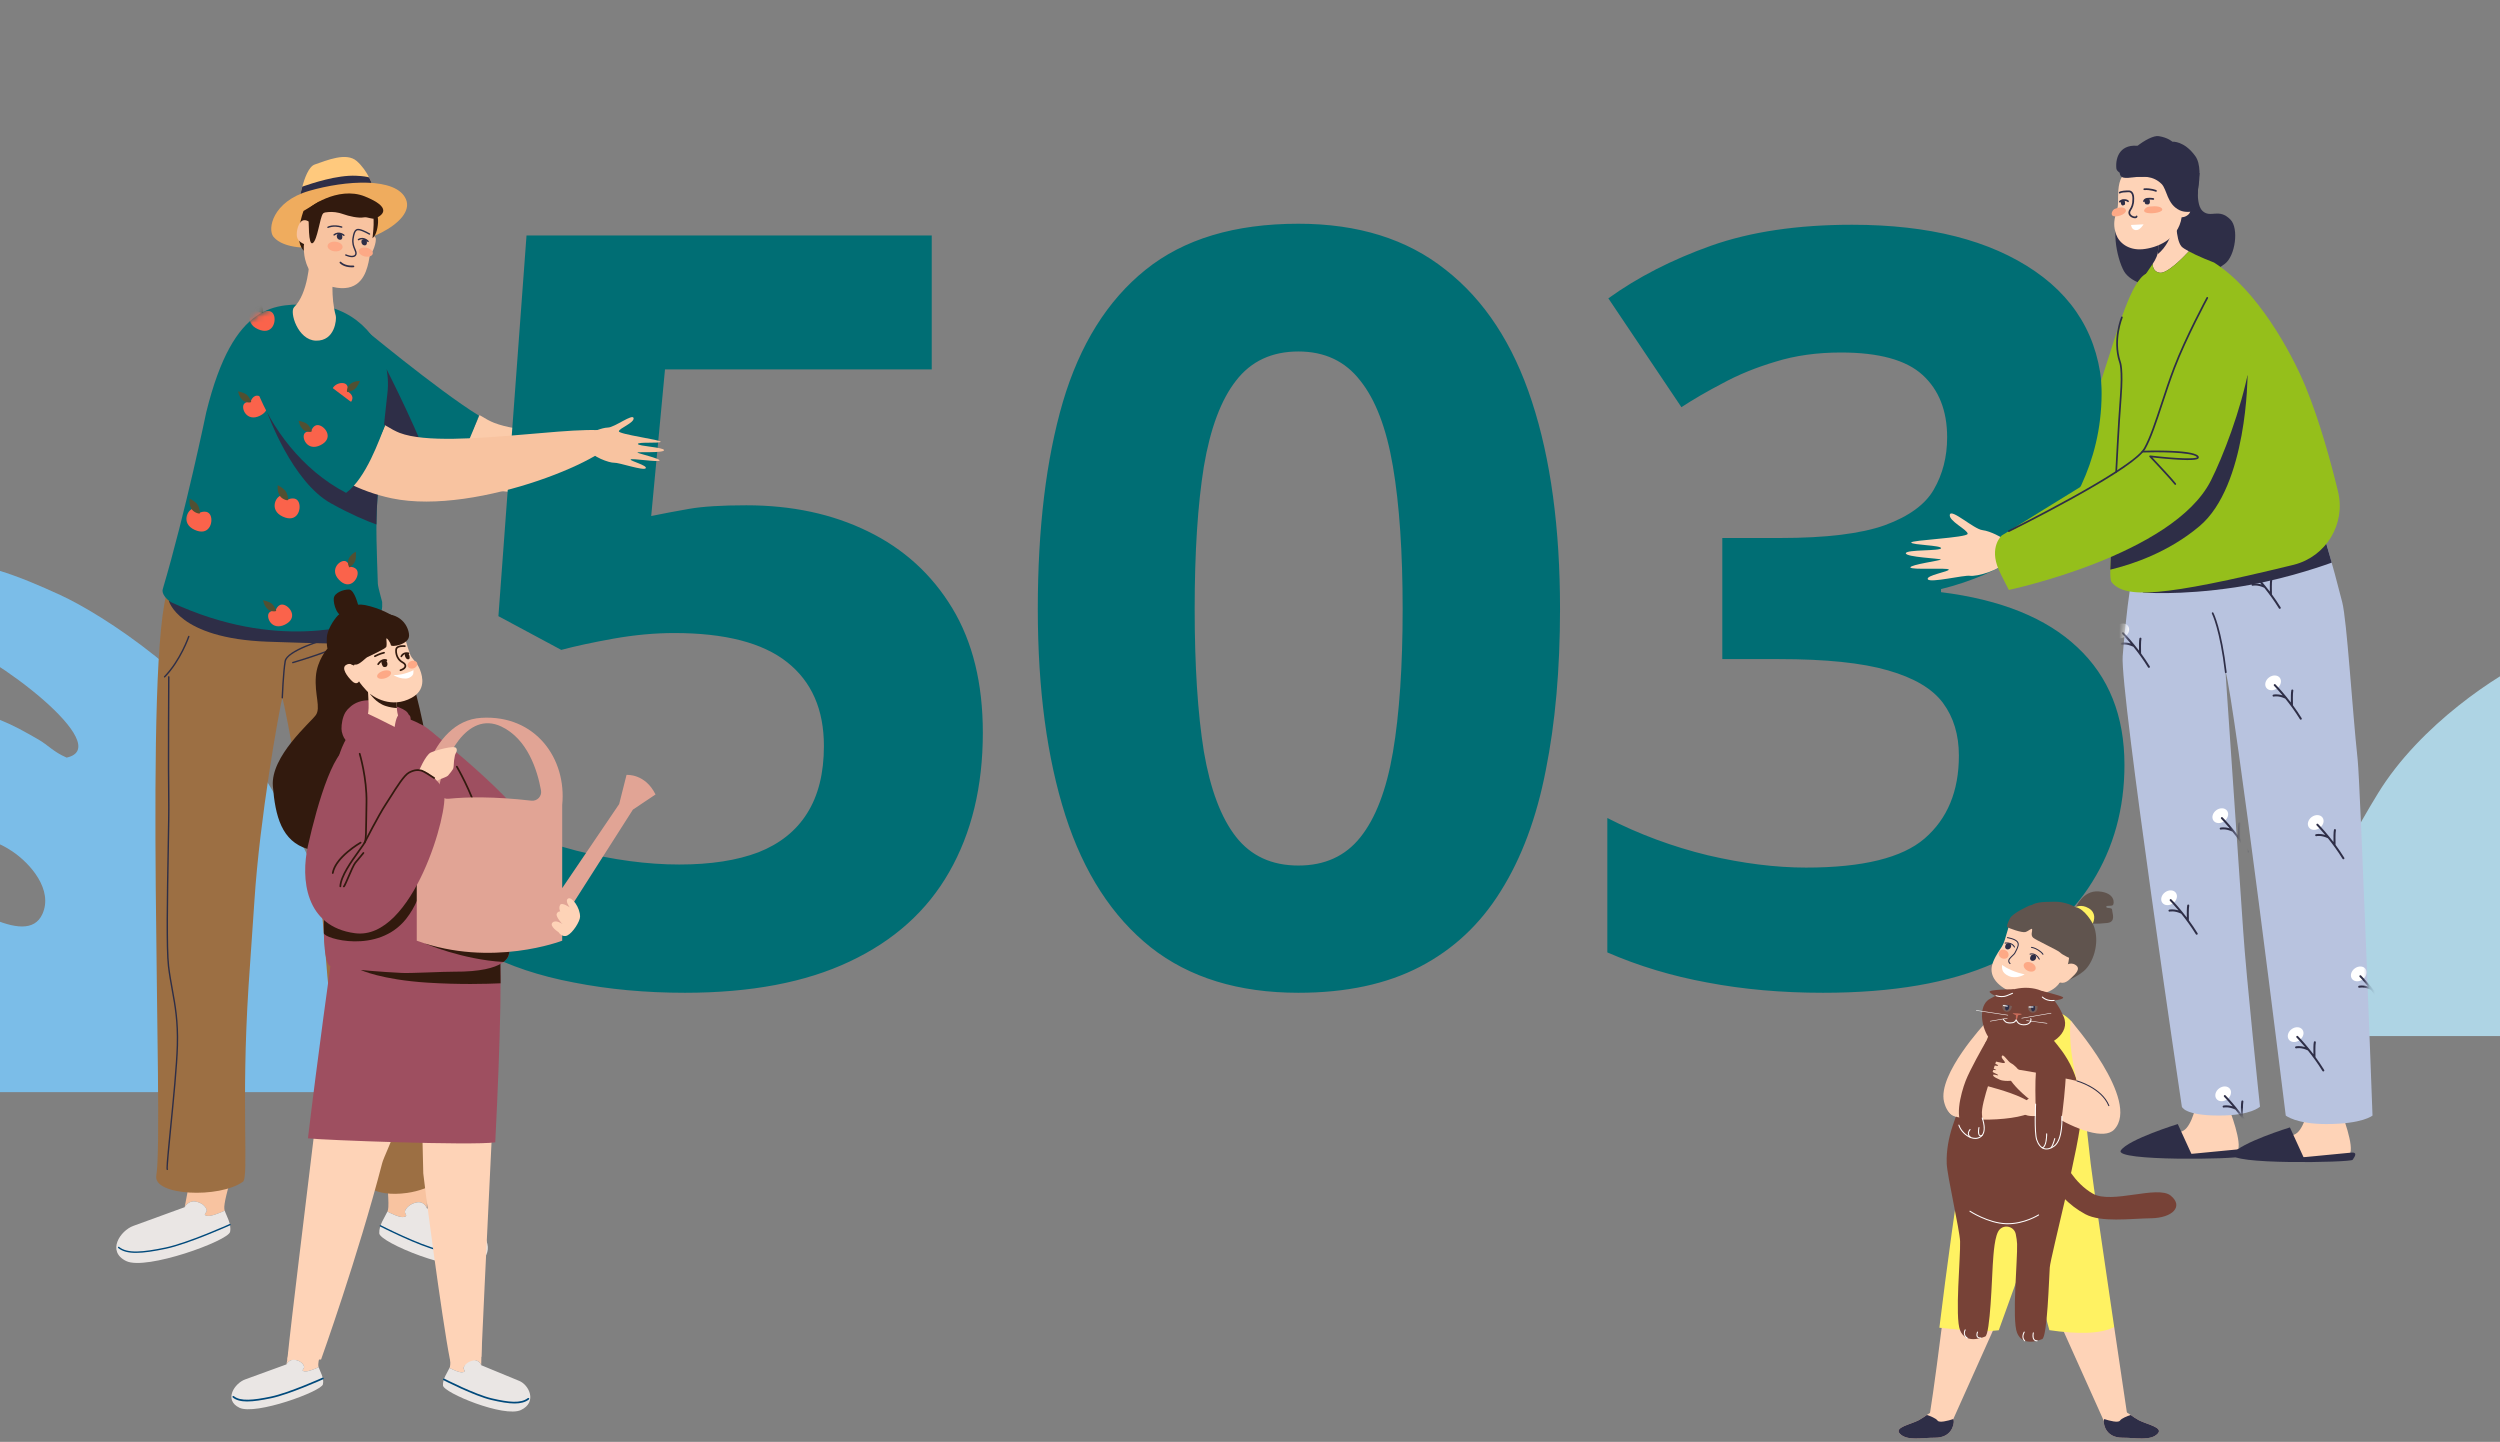 <svg width="430" height="248" viewBox="0 0 430 248" fill="none" xmlns="http://www.w3.org/2000/svg">
<rect x="0" y="0" width="430" height="248" fill="#808080" stroke="none"/>
<path d="M408.987 136.496C401.68 148.434 394.18 163.713 395.832 178.202H481.607C483.204 175.701 486.37 171.483 484.344 167.289C482.318 163.096 474.481 163.331 470.86 163.096C467.933 162.905 462.368 162.667 465.005 158.624C465.787 157.426 467.993 155.793 468.376 153.396C469.329 147.427 459.935 147.283 454.181 150.238C448.428 153.194 439.72 159.616 437.629 154.987C436.21 151.844 439.165 148.437 441.558 146.828C445.021 144.498 448.481 144.647 452.382 143.847C454.386 143.436 456.207 142.034 455.322 139.78C454.003 136.42 448.073 139.805 446.476 140.361C444.879 140.917 443.953 138.718 446.324 136.85C448.709 134.97 451.298 134.476 454.181 133.844C455.665 133.518 457.705 133.692 458.592 131.621C459.479 129.55 456.057 126.594 449.999 127.806C443.941 129.019 441.837 130.127 438.136 132.252C436.875 132.976 436.21 133.844 434.461 134.601C427.997 133.188 443.655 121.218 450.582 118.865C456.285 115.909 464.549 118.636 464.295 114.772C464.041 110.907 459.251 108.28 452.407 108.633C445.563 108.987 440.772 110.907 435.297 113.408C429.822 115.909 416.323 124.51 408.987 136.496Z" fill="#AED4E4"/>
<path d="M44.963 132.809C54.572 148.562 64.435 168.724 62.263 187.842H-50.537C-52.637 184.542 -56.801 178.976 -54.137 173.442C-51.473 167.909 -41.166 168.219 -36.404 167.909C-32.555 167.658 -25.236 167.343 -28.704 162.009C-29.732 160.427 -32.634 158.272 -33.137 155.109C-34.391 147.233 -22.037 147.042 -14.471 150.942C-6.904 154.842 4.547 163.317 7.296 157.209C9.162 153.061 5.276 148.566 2.129 146.442C-2.425 143.368 -6.974 143.565 -12.104 142.509C-14.739 141.966 -17.134 140.116 -15.971 137.142C-14.236 132.709 -6.438 137.175 -4.337 137.909C-2.237 138.642 -1.02 135.74 -4.137 133.275C-7.275 130.795 -10.68 130.143 -14.471 129.309C-16.422 128.879 -19.104 129.108 -20.271 126.375C-21.437 123.642 -16.937 119.742 -8.971 121.342C-1.004 122.942 1.763 124.404 6.629 127.209C8.288 128.164 9.163 129.309 11.463 130.309C19.963 128.443 -0.628 112.649 -9.737 109.543C-17.237 105.643 -28.104 109.242 -27.771 104.142C-27.437 99.042 -21.138 95.575 -12.137 96.042C-3.137 96.509 3.163 99.042 10.363 102.342C17.563 105.642 35.315 116.992 44.963 132.809Z" fill="#7BBDE8"/>
<path d="M110.001 74.998C109.088 71.772 93.576 76.026 84.989 72.728C84.342 72.479 83.484 72.017 82.481 71.398C81.525 73.788 79.259 78.647 75.801 81.208C78.166 82.452 80.781 83.435 83.642 84.039C98.369 87.148 110.914 78.224 110.001 74.998Z" fill="#FBCBAA"/>
<path d="M128.354 86.91C136.206 86.91 143.178 88.404 149.272 91.393C155.424 94.381 160.258 98.775 163.774 104.576C167.29 110.377 169.047 117.525 169.047 126.021C169.047 135.279 167.114 143.277 163.247 150.016C159.438 156.695 153.725 161.822 146.108 165.396C138.549 168.971 129.116 170.758 117.807 170.758C111.069 170.758 104.712 170.172 98.735 169C92.817 167.887 87.631 166.158 83.178 163.814V140.348C87.631 142.691 92.963 144.684 99.174 146.324C105.444 147.906 111.333 148.697 116.84 148.697C122.231 148.697 126.772 147.994 130.463 146.588C134.155 145.123 136.938 142.896 138.813 139.908C140.747 136.861 141.713 132.994 141.713 128.307C141.713 122.037 139.604 117.232 135.385 113.893C131.167 110.553 124.692 108.883 115.962 108.883C112.622 108.883 109.135 109.205 105.503 109.85C101.928 110.494 98.94 111.139 96.538 111.783L85.727 105.982L90.561 40.504H160.258V63.531H114.379L112.006 88.756C113.999 88.346 116.167 87.936 118.51 87.525C120.854 87.115 124.135 86.91 128.354 86.91ZM268.325 104.752C268.325 115.123 267.505 124.381 265.864 132.525C264.282 140.67 261.704 147.584 258.13 153.268C254.614 158.951 249.985 163.287 244.243 166.275C238.501 169.264 231.528 170.758 223.325 170.758C213.013 170.758 204.546 168.15 197.925 162.936C191.304 157.662 186.411 150.104 183.247 140.26C180.083 130.357 178.501 118.521 178.501 104.752C178.501 90.865 179.937 79 182.808 69.156C185.737 59.254 190.483 51.666 197.046 46.393C203.608 41.119 212.368 38.482 223.325 38.482C233.579 38.482 242.017 41.119 248.638 46.393C255.317 51.607 260.269 59.166 263.491 69.068C266.714 78.912 268.325 90.807 268.325 104.752ZM205.483 104.752C205.483 114.537 206.011 122.711 207.065 129.273C208.179 135.777 210.024 140.67 212.603 143.951C215.181 147.232 218.755 148.873 223.325 148.873C227.837 148.873 231.382 147.262 233.96 144.039C236.597 140.758 238.472 135.865 239.585 129.361C240.698 122.799 241.255 114.596 241.255 104.752C241.255 94.967 240.698 86.793 239.585 80.231C238.472 73.668 236.597 68.746 233.96 65.465C231.382 62.125 227.837 60.455 223.325 60.455C218.755 60.455 215.181 62.125 212.603 65.465C210.024 68.746 208.179 73.668 207.065 80.231C206.011 86.793 205.483 94.967 205.483 104.752ZM361.626 69.244C361.626 75.162 360.396 80.289 357.935 84.625C355.474 88.961 352.134 92.506 347.915 95.26C343.755 98.014 339.068 100.035 333.853 101.324V101.852C344.165 103.141 351.988 106.305 357.32 111.344C362.71 116.383 365.406 123.121 365.406 131.559C365.406 139.059 363.56 145.768 359.869 151.686C356.236 157.604 350.611 162.262 342.994 165.66C335.376 169.059 325.562 170.758 313.55 170.758C306.46 170.758 299.839 170.172 293.687 169C287.593 167.887 281.851 166.158 276.46 163.814V140.699C281.968 143.512 287.74 145.65 293.775 147.115C299.81 148.521 305.435 149.225 310.65 149.225C320.376 149.225 327.173 147.555 331.04 144.215C334.966 140.816 336.929 136.07 336.929 129.977C336.929 126.402 336.021 123.385 334.204 120.924C332.388 118.463 329.224 116.588 324.712 115.299C320.259 114.01 314.019 113.365 305.992 113.365H296.236V92.535H306.167C314.078 92.535 320.083 91.803 324.185 90.338C328.345 88.814 331.158 86.764 332.622 84.186C334.146 81.549 334.908 78.561 334.908 75.221C334.908 70.65 333.501 67.076 330.689 64.498C327.876 61.92 323.189 60.631 316.626 60.631C312.525 60.631 308.775 61.158 305.376 62.213C302.037 63.209 299.019 64.439 296.324 65.904C293.628 67.311 291.255 68.688 289.204 70.035L276.636 51.315C281.675 47.682 287.564 44.664 294.302 42.262C301.099 39.859 309.185 38.658 318.56 38.658C331.802 38.658 342.29 41.324 350.025 46.656C357.759 51.988 361.626 59.518 361.626 69.244Z" fill="#006E74"/>
<path d="M82.372 71.481C75.438 67.25 61.537 55.685 61.537 55.685C55.274 53.896 60.134 75.02 75.665 83.115C79.137 80.568 81.412 73.859 82.372 71.481Z" fill="#006E74"/>
<path d="M35.546 208.114C35.45 207.612 34.761 206.818 33.545 206.655C32.329 206.491 31.762 207.634 31.762 207.634L32.598 203.25L39.312 204.115C39.312 204.115 38.447 207.099 38.588 207.97C38.601 208.053 38.623 208.141 38.653 208.235C37.861 208.599 36.327 209.247 35.651 209.129C34.719 208.967 35.642 208.617 35.546 208.114Z" fill="#F8C3A0"/>
<path d="M22.952 210.846C25.222 210.035 31.761 207.636 31.761 207.636C31.761 207.636 32.329 206.493 33.544 206.657C34.76 206.82 35.45 207.614 35.546 208.116C35.642 208.618 34.718 208.969 35.65 209.131C36.326 209.249 37.861 208.601 38.653 208.236C38.934 209.13 39.856 210.5 39.572 211.885C39.26 213.415 25.136 218.561 21.713 216.905C18.29 215.249 20.682 211.657 22.952 210.846Z" fill="#EAE6E4"/>
<path d="M23.385 215.498C22.07 215.498 21.048 215.252 20.325 214.653C20.273 214.61 20.265 214.532 20.308 214.48C20.352 214.428 20.429 214.421 20.481 214.464C21.894 215.635 24.586 215.369 28.472 214.561C32.269 213.771 39.426 210.559 39.498 210.526C39.559 210.499 39.632 210.526 39.66 210.588C39.688 210.65 39.66 210.722 39.598 210.75C39.526 210.782 32.346 214.006 28.522 214.801C26.489 215.223 24.774 215.498 23.385 215.498Z" fill="#00497B"/>
<path d="M69.668 208.279C69.83 207.763 70.61 206.951 71.814 206.79C73.018 206.629 73.411 207.807 73.411 207.807L73.507 202.18L66.531 202.64C66.531 202.64 66.988 207.218 66.731 208.113C66.707 208.198 66.673 208.289 66.632 208.385C67.351 208.764 68.753 209.439 69.426 209.322C70.354 209.16 69.505 208.795 69.668 208.279Z" fill="#F8C3A0"/>
<path d="M81.53 211.163C79.436 210.317 73.412 207.813 73.412 207.813C73.412 207.813 73.018 206.635 71.814 206.796C70.61 206.957 69.831 207.77 69.668 208.285C69.505 208.801 70.355 209.167 69.427 209.328C68.753 209.445 67.351 208.771 66.632 208.391C66.235 209.308 65.151 210.712 65.235 212.137C65.328 213.712 78.344 219.082 81.899 217.399C85.454 215.716 83.625 212.01 81.53 211.163Z" fill="#EAE6E4"/>
<path d="M80.542 215.927C79.18 215.927 77.532 215.633 75.585 215.179C71.976 214.34 65.44 210.984 65.374 210.95C65.314 210.919 65.29 210.846 65.321 210.785C65.352 210.725 65.426 210.701 65.486 210.732C65.552 210.766 72.061 214.108 75.64 214.941C79.303 215.793 81.883 216.081 83.42 214.884C83.473 214.842 83.55 214.852 83.592 214.905C83.633 214.959 83.624 215.036 83.57 215.077C82.798 215.679 81.791 215.927 80.542 215.927Z" fill="#00497B"/>
<path d="M74.945 82.727C72.639 75.525 66.488 63.5 66.488 63.5C66.488 63.5 65.253 67.546 63.813 72.169C66.465 76.175 70.18 80.064 74.945 82.727Z" fill="#2E2E47"/>
<path d="M51.21 36.064C51.21 36.064 52.093 28.985 54.144 28.292C56.194 27.599 59.567 26.12 61.372 27.71C63.178 29.301 64.363 31.985 64.347 33.435C64.332 34.886 55.722 39.17 51.21 36.064Z" fill="#FFC97D"/>
<path d="M51.999 32.098C51.833 32.704 51.695 33.312 51.583 33.863C54.011 33.528 61.078 33.294 64.339 33.201C64.289 32.47 63.986 31.5 63.489 30.522C63.07 30.392 62.452 30.288 61.292 30.231C57.953 30.069 53.701 31.526 51.999 32.098Z" fill="#2E2E47"/>
<path d="M53.658 42.6C53.658 42.6 48.856 42.939 47.037 40.733C45.979 39.45 46.821 34.673 53.175 32.828C59.4 31.02 68.213 30.409 69.835 34.297C71.456 38.185 62.271 42.904 53.658 42.6Z" fill="#EFAC5E"/>
<path d="M64.787 102.47C60.655 102.408 44.832 108.326 29 101.062C24.56 112.044 28.253 194.57 26.884 202.18C26.255 205.679 37.741 206.167 41.789 203.253C42.831 202.502 41.436 190.071 42.751 169.627C42.93 166.838 43.584 157.648 43.76 154.938C44.687 140.627 47.919 122.735 48.551 120.019C49.469 123.188 52.048 138.862 55.039 154.938C55.801 159.032 56.066 167.511 56.762 171.73C60.006 191.4 62.287 203.253 62.287 203.253C62.287 203.253 64.033 206.021 70.019 205.183C74.325 204.58 76.89 202.18 76.89 202.18C76.89 202.18 65.801 110.203 64.787 102.47Z" fill="#9C6F43"/>
<path d="M65.822 110.799C65.401 107.368 65.08 104.77 64.894 103.305H59.375C53.653 104.368 44.753 105.792 35.279 103.305H29.027C29.027 103.305 30.584 109.799 45.987 110.371C54.82 110.699 61.623 110.785 65.822 110.799Z" fill="#2E2E47"/>
<path d="M66.639 67.611C67.378 61.076 63.409 54.852 57.111 52.954C56.093 52.647 55.018 52.455 53.895 52.423C47.525 52.24 40.225 51.664 35.48 70.891C35.48 70.891 31.886 88.24 27.988 101.351C27.791 102.012 28.456 103.027 29.517 103.626C47.559 111.977 60.85 107.549 64.838 106.466C65.688 105.649 65.792 104.588 65.732 103.532C65.726 103.415 65.008 101.022 64.988 100.376C64.832 95.306 64.565 90.398 64.92 85.697C65.45 78.687 66.123 72.186 66.639 67.611Z" fill="#006E74"/>
<path d="M53.232 44.867C53.232 44.867 53.032 50.423 50.586 52.835C49.755 53.653 51.21 58.508 54.335 58.593C57.654 58.683 57.901 54.867 57.756 54.327C56.829 50.89 57.331 47.68 57.2 46.961C57.069 46.241 53.232 44.867 53.232 44.867ZM63.659 40.587C63.659 40.587 64.387 40.376 64.608 40.922C64.829 41.468 64.063 43.866 63.514 43.779C62.964 43.692 62.907 41.05 63.659 40.587Z" fill="#F8C3A0"/>
<path d="M52.203 36.285C52.203 36.285 50.192 41.616 52.495 43.327C54.797 45.038 54.979 34.617 54.979 34.617L52.203 36.285ZM64.669 36.358C64.669 36.358 65.079 37.139 65.024 38.271C64.969 39.403 64.56 41.015 63.776 41.022C62.992 41.029 62.58 37.002 63.087 36.417C63.593 35.832 64.669 36.358 64.669 36.358Z" fill="#321A0E"/>
<path d="M52.314 37.871C52.867 37.832 53.077 38.209 53.343 38.105C53.431 38.071 53.458 37.181 53.523 37.087C53.603 36.972 53.668 36.804 53.72 36.556C53.72 36.556 54.548 35.876 56.828 34.735C59.108 33.594 62.957 32.845 63.792 35.214C64.627 37.584 64.134 40.038 64.023 41.415C63.972 42.043 63.618 44.068 63.387 45.123C62.96 47.077 61.934 50.08 57.941 49.49C53.48 48.831 52.548 45.301 52.349 43.922C52.15 42.544 52.298 41.977 52.298 41.977C52.298 41.977 51.206 41.589 51.068 40.682C50.93 39.776 51.349 37.939 52.314 37.871Z" fill="#F8C3A0"/>
<path d="M60.498 45.981C59.076 45.981 58.463 45.278 58.436 45.246C58.383 45.183 58.39 45.089 58.453 45.035C58.516 44.982 58.61 44.99 58.664 45.052C58.672 45.062 59.306 45.771 60.785 45.672C60.868 45.666 60.938 45.729 60.944 45.811C60.95 45.894 60.887 45.965 60.805 45.97C60.698 45.978 60.596 45.981 60.498 45.981Z" fill="#2E2E47"/>
<path d="M56.412 39.218C56.368 39.218 56.325 39.195 56.303 39.154C56.272 39.094 56.294 39.02 56.354 38.988C56.392 38.968 57.297 38.497 58.81 38.937C58.876 38.956 58.913 39.024 58.894 39.089C58.875 39.154 58.807 39.191 58.742 39.173C57.331 38.762 56.477 39.2 56.469 39.204C56.451 39.214 56.431 39.218 56.412 39.218Z" fill="#2E2E47"/>
<mask id="mask0_1761_21485" style="mask-type:luminance" maskUnits="userSpaceOnUse" x="27" y="52" width="40" height="57">
<path d="M66.638 67.619C67.377 61.084 63.408 54.86 57.111 52.962C56.092 52.655 55.017 52.463 53.895 52.431C47.524 52.248 40.224 51.672 35.48 70.898C35.48 70.898 31.885 88.248 27.986 101.358C27.79 102.02 28.455 103.035 29.516 103.634C47.558 111.985 60.849 107.557 64.838 106.474C65.687 105.656 65.791 104.596 65.731 103.54C65.725 103.423 65.007 101.03 64.987 100.384C64.832 95.314 64.564 90.406 64.919 85.705C65.448 78.695 66.121 72.193 66.638 67.619Z" fill="white"/>
</mask>
<g mask="url(#mask0_1761_21485)">
<path d="M34.401 88.167C34.401 88.167 35.766 87.554 36.23 88.713C36.694 89.872 35.947 92.267 33.474 91.134C31.001 90.001 32.315 87.467 33.345 87.477C33.947 87.482 34.401 88.167 34.401 88.167Z" fill="#FA634B"/>
<path d="M34.401 88.17C34.401 88.17 34.33 87.019 33.707 86.488C33.084 85.957 32.601 85.734 32.601 85.734C32.601 85.734 32.427 86.826 33.04 87.67C33.413 88.183 34.51 88.549 34.401 88.17Z" fill="#515032"/>
<path d="M49.574 85.894C49.574 85.894 50.939 85.28 51.403 86.439C51.867 87.599 51.12 89.994 48.647 88.861C46.174 87.727 47.488 85.194 48.518 85.203C49.119 85.209 49.574 85.894 49.574 85.894Z" fill="#FA634B"/>
<path d="M49.574 85.889C49.574 85.889 49.502 84.738 48.88 84.207C48.257 83.675 47.774 83.453 47.774 83.453C47.774 83.453 47.6 84.545 48.213 85.388C48.586 85.902 49.683 86.267 49.574 85.889Z" fill="#515032"/>
<path d="M45.274 53.644C45.274 53.644 46.639 53.03 47.103 54.19C47.567 55.349 46.82 57.744 44.347 56.611C41.874 55.477 43.188 52.944 44.218 52.953C44.819 52.959 45.274 53.644 45.274 53.644Z" fill="#FA634B"/>
<path d="M45.275 53.647C45.275 53.647 45.203 52.495 44.581 51.964C43.958 51.433 43.475 51.211 43.475 51.211C43.475 51.211 43.301 52.302 43.914 53.146C44.287 53.66 45.384 54.025 45.275 53.647Z" fill="#515032"/>
<path d="M63.853 81.266C63.853 81.266 65.12 80.697 65.55 81.772C65.98 82.848 65.287 85.071 62.992 84.019C60.698 82.968 61.917 80.616 62.873 80.625C63.431 80.63 63.853 81.266 63.853 81.266Z" fill="#FA634B"/>
<path d="M63.971 81.27C63.971 81.27 64.524 80.354 64.33 79.62C64.135 78.885 63.884 78.461 63.884 78.461C63.884 78.461 63.175 79.202 63.197 80.169C63.21 80.759 63.854 81.617 63.971 81.27Z" fill="#515032"/>
<path d="M43.106 69.106C43.106 69.106 43.467 67.765 44.572 68.112C45.678 68.459 46.961 70.402 44.695 71.514C42.428 72.626 41.379 70.195 41.99 69.46C42.347 69.031 43.106 69.106 43.106 69.106Z" fill="#FA634B"/>
<path d="M43.185 69.023C43.185 69.023 42.825 68.014 42.134 67.701C41.442 67.387 40.954 67.312 40.954 67.312C40.954 67.312 41.079 68.331 41.843 68.926C42.307 69.288 43.379 69.332 43.185 69.023Z" fill="#515032"/>
<path d="M47.405 105.036C47.405 105.036 47.766 103.695 48.871 104.042C49.976 104.389 51.26 106.332 48.993 107.444C46.727 108.556 45.678 106.125 46.289 105.389C46.646 104.96 47.405 105.036 47.405 105.036Z" fill="#FA634B"/>
<path d="M47.483 104.952C47.483 104.952 47.124 103.944 46.432 103.63C45.741 103.316 45.253 103.242 45.253 103.242C45.253 103.242 45.378 104.26 46.142 104.855C46.606 105.218 47.678 105.262 47.483 104.952Z" fill="#515032"/>
<path d="M59.76 67.332C59.76 67.332 61.019 67.919 60.486 68.948C59.953 69.976 57.817 70.904 57.114 68.479C56.411 66.055 58.987 65.442 59.605 66.171C59.966 66.597 59.76 67.332 59.76 67.332Z" fill="#FA634B"/>
<path d="M59.834 67.425C59.834 67.425 60.889 67.246 61.318 66.619C61.746 65.992 61.904 65.525 61.904 65.525C61.904 65.525 60.88 65.472 60.161 66.12C59.724 66.515 59.495 67.564 59.834 67.425Z" fill="#515032"/>
<path d="M60.131 97.49C60.131 97.49 61.519 97.43 61.521 98.588C61.523 99.747 60.057 101.556 58.314 99.731C56.57 97.905 58.572 96.171 59.457 96.532C59.974 96.743 60.131 97.49 60.131 97.49Z" fill="#FA634B"/>
<path d="M60.238 97.541C60.238 97.541 61.091 96.894 61.182 96.14C61.272 95.386 61.196 94.898 61.196 94.898C61.196 94.898 60.263 95.325 59.926 96.232C59.72 96.784 60.001 97.82 60.238 97.541Z" fill="#515032"/>
</g>
<path d="M58.928 42.526C58.973 42.068 58.43 41.64 57.715 41.57C57.001 41.5 56.385 41.815 56.34 42.273C56.295 42.73 56.838 43.158 57.553 43.228C58.268 43.298 58.883 42.984 58.928 42.526Z" fill="#FDA986"/>
<path d="M45.987 71C45.987 71 50.178 82.834 56.918 86.572C60.349 88.474 62.984 89.582 64.746 90.212C64.757 88.688 64.807 87.182 64.919 85.697C65.025 84.296 65.137 82.915 65.252 81.566L45.987 71Z" fill="#2E2E47"/>
<path d="M64.119 43.632C64.21 43.221 63.743 42.769 63.077 42.622C62.41 42.475 61.797 42.689 61.706 43.1C61.615 43.511 62.082 43.963 62.749 44.11C63.415 44.257 64.029 44.043 64.119 43.632Z" fill="#FDA986"/>
<path d="M59.151 40.591C59.122 40.591 59.093 40.581 59.07 40.56C59.039 40.533 58.297 39.899 57.538 40.503C57.485 40.545 57.408 40.536 57.365 40.484C57.323 40.431 57.332 40.353 57.385 40.311C58.306 39.578 59.223 40.368 59.232 40.377C59.283 40.422 59.288 40.499 59.243 40.55C59.219 40.577 59.185 40.591 59.151 40.591ZM63.312 41.646C63.277 41.646 63.243 41.631 63.218 41.603C63.191 41.571 62.548 40.836 61.71 41.324C61.652 41.358 61.577 41.338 61.543 41.279C61.509 41.221 61.529 41.146 61.587 41.112C62.605 40.52 63.397 41.435 63.405 41.444C63.449 41.496 63.443 41.573 63.391 41.617C63.368 41.636 63.34 41.646 63.312 41.646Z" fill="#2E2E47"/>
<path d="M63.075 41.348C63.075 41.348 63.294 42.259 62.688 42.206C62.082 42.153 62.058 41.346 62.316 41.213C62.574 41.079 62.929 41.008 63.075 41.348ZM58.844 40.387C58.844 40.387 59.063 41.298 58.457 41.245C57.851 41.192 57.827 40.385 58.085 40.252C58.343 40.118 58.698 40.047 58.844 40.387Z" fill="#2E2E47"/>
<path d="M62.759 33.787C67.409 35.665 65.946 36.986 64.546 37.562C64.014 37.781 63.2 37.268 62.597 37.386C61.642 37.573 59.971 37.168 59.038 36.833C55.179 35.449 53.179 38.512 52.853 36.232C52.785 35.753 58.11 31.909 62.759 33.787Z" fill="#321A0E"/>
<path d="M57.824 35.173C57.824 35.173 56.072 36.127 55.55 36.749C55.028 37.371 54.602 41.306 53.794 41.812C52.985 42.317 53.142 38.02 53.05 37C52.958 35.98 53.971 35.064 54.958 34.87C55.945 34.676 57.768 35.025 57.824 35.173Z" fill="#321A0E"/>
<path d="M60.534 44.243C60.23 44.243 59.857 44.154 59.431 43.975C59.368 43.949 59.339 43.877 59.365 43.815C59.391 43.752 59.463 43.723 59.526 43.749C60.491 44.154 60.862 43.969 60.977 43.871C61.142 43.73 61.116 43.505 61.086 43.384C61.047 43.23 60.98 43.07 60.908 42.901C60.713 42.441 60.471 41.868 60.609 40.959C60.737 40.114 60.906 39.687 61.191 39.487C61.367 39.364 61.584 39.33 61.853 39.384C62.547 39.523 63.575 40.124 63.618 40.15C63.676 40.184 63.696 40.259 63.661 40.318C63.627 40.376 63.552 40.395 63.494 40.361C63.483 40.355 62.458 39.755 61.805 39.625C61.602 39.584 61.451 39.604 61.332 39.688C61.11 39.843 60.966 40.234 60.851 40.996C60.724 41.837 60.942 42.351 61.134 42.806C61.209 42.984 61.281 43.153 61.324 43.325C61.398 43.625 61.33 43.891 61.136 44.057C60.991 44.181 60.787 44.243 60.534 44.243Z" fill="#2E2E47"/>
<path d="M105.89 74.937C104.973 71.728 77.376 77.744 68.754 74.463C68.104 74.216 67.243 73.755 66.235 73.141C65.275 75.518 63 80.351 59.528 82.898C61.904 84.136 64.528 85.114 67.401 85.715C82.187 88.808 106.807 78.147 105.89 74.937Z" fill="#F8C3A0"/>
<path d="M66.234 73.138C59.3 68.906 45.399 57.341 45.399 57.341C39.136 55.552 43.996 76.677 59.528 84.771C62.999 82.224 65.275 75.515 66.234 73.138Z" fill="#006E74"/>
<path d="M101.915 74.32C101.915 74.32 103.458 73.568 104.584 73.536C105.711 73.504 108.856 71.085 108.98 71.916C109.105 72.746 106.476 73.668 106.448 74.184C106.421 74.7 113.79 75.673 113.643 75.986C113.496 76.298 109.723 75.972 109.718 76.362C109.713 76.752 114.217 76.923 114.217 77.431C114.217 77.939 109.634 77.702 109.611 77.828C109.588 77.954 113.531 78.858 113.454 79.21C113.378 79.561 108.606 78.781 108.47 79.03C108.334 79.279 111.4 80.052 111.065 80.539C110.73 81.026 106.437 79.537 105.645 79.591C104.854 79.644 101.69 78.541 101.176 77.197C100.662 75.854 100.978 74.386 101.915 74.32Z" fill="#F8C3A0"/>
<path d="M53.519 74.169C53.519 74.169 53.879 72.827 54.984 73.175C56.09 73.522 57.373 75.465 55.107 76.577C52.84 77.689 51.791 75.257 52.402 74.522C52.759 74.093 53.519 74.169 53.519 74.169Z" fill="#FA634B"/>
<path d="M53.597 74.077C53.597 74.077 53.237 73.069 52.546 72.755C51.854 72.441 51.366 72.367 51.366 72.367C51.366 72.367 51.492 73.385 52.255 73.98C52.719 74.343 53.791 74.387 53.597 74.077Z" fill="#515032"/>
<path d="M48.551 120.14C48.55 120.14 48.548 120.14 48.546 120.14C48.479 120.137 48.426 120.08 48.429 120.013C48.431 119.968 48.61 115.561 48.934 113.695C49.271 111.763 55.693 109.918 55.966 109.841C56.031 109.822 56.099 109.86 56.117 109.925C56.136 109.99 56.098 110.058 56.033 110.076C56.016 110.081 54.364 110.553 52.695 111.247C50.519 112.151 49.302 113.013 49.176 113.737C48.854 115.587 48.675 119.979 48.673 120.023C48.671 120.089 48.617 120.14 48.551 120.14Z" fill="#2E2E47"/>
<path d="M50.356 114.09C50.303 114.09 50.254 114.055 50.238 114.002C50.219 113.937 50.256 113.869 50.321 113.85C53.78 112.838 59.328 110.941 59.494 110.158C59.5 110.131 59.498 110.1 59.449 110.058C59.397 110.014 59.391 109.937 59.434 109.885C59.478 109.834 59.556 109.827 59.607 109.871C59.746 109.988 59.753 110.119 59.734 110.209C59.483 111.393 51.32 113.813 50.39 114.085C50.379 114.088 50.367 114.09 50.356 114.09ZM28.305 116.541C28.274 116.541 28.244 116.529 28.22 116.506C28.171 116.459 28.17 116.381 28.217 116.333C30.943 113.527 32.342 109.475 32.355 109.435C32.377 109.371 32.447 109.336 32.511 109.358C32.575 109.38 32.609 109.45 32.587 109.514C32.574 109.555 31.158 113.657 28.393 116.504C28.369 116.528 28.337 116.541 28.305 116.541ZM28.773 201.257C28.743 201.257 28.713 201.246 28.69 201.225C28.548 201.095 28.622 200.09 29.22 194.06C29.701 189.216 30.298 183.188 30.389 179.809C30.499 175.668 30.021 173.044 29.515 170.265C29.281 168.985 29.04 167.661 28.864 166.184C28.508 163.185 28.674 153.87 28.808 146.385C28.878 142.465 28.938 139.08 28.905 137.498C28.812 132.974 28.904 116.583 28.905 116.417C28.906 116.35 28.961 116.296 29.028 116.296C29.028 116.296 29.029 116.296 29.029 116.296C29.096 116.296 29.151 116.351 29.151 116.419C29.15 116.584 29.057 132.972 29.151 137.493C29.183 139.079 29.123 142.467 29.053 146.389C28.919 153.867 28.753 163.173 29.108 166.155C29.283 167.625 29.523 168.945 29.756 170.221C30.242 172.89 30.745 175.65 30.633 179.816C30.543 183.204 29.945 189.237 29.464 194.085C29.124 197.513 28.803 200.753 28.877 201.071C28.905 201.116 28.901 201.176 28.863 201.217C28.839 201.243 28.806 201.257 28.773 201.257Z" fill="#2E2E47"/>
<g clip-path="url(#clip0_1761_21485)">
<path d="M341.436 176.011C341.436 176.011 333.215 184.81 334.376 189.511C335.537 194.212 340.056 191.894 342.635 187.886C345.213 183.879 345.267 174.061 341.436 176.011Z" fill="#FED3B7"/>
<path d="M354.77 163.408C354.77 163.408 355.162 164.93 354.77 165.736C354.379 166.542 352.353 168.972 353.005 169.262C353.658 169.552 356.787 168.416 358.412 167.024C360.037 165.631 361.125 162.32 360.24 159.563C359.355 156.806 355.989 155.079 353.479 155.094C350.969 155.108 349.881 155.195 348.966 156.022C348.052 156.849 352.652 162.465 354.77 163.408Z" fill="#60544E"/>
<path d="M366.114 244.917H362.093L354.786 228.646C358.527 228.523 361.691 228.355 363.64 228.239C364.973 237.267 366.114 244.917 366.114 244.917ZM342.825 228.781L335.967 244.078L331.965 243.015C331.965 243.015 332.643 238.933 334.066 227.641C336.941 227.889 339.623 228.735 342.825 228.781Z" fill="#FED3B7"/>
<path d="M343.722 174.751C346.284 172.599 356.902 172.006 357.327 178.426C357.327 178.426 358.886 194.255 359.595 200.123C359.989 203.389 361.965 216.905 363.64 228.245C361.285 229.481 357.194 229.481 352.493 228.787L348.717 215.134L343.787 228.806C340.305 229.254 336.448 228.616 333.573 228.368C335.999 208.591 340.295 177.63 343.722 174.751Z" fill="#FFF262"/>
<path d="M363.462 242.287C364.988 241.956 366.478 243.534 367.858 244.265C369.261 245.008 372.162 245.499 371.123 246.588C369.904 247.864 367.473 247.284 365.058 247.284C362.286 247.284 361.795 245.126 361.845 244.362C361.865 244.047 362.659 242.461 363.462 242.287Z" fill="#FED3B7"/>
<path d="M364.637 244.342C364.914 243.941 365.912 243.562 366.471 243.375C366.943 243.699 367.407 244.028 367.858 244.268C369.261 245.011 372.162 245.502 371.123 246.591C369.904 247.867 367.473 247.287 365.058 247.287C362.286 247.287 361.795 245.129 361.845 244.365C361.848 244.307 361.879 244.206 361.93 244.078C362.898 244.395 364.348 244.759 364.637 244.342Z" fill="#2E2E47"/>
<path d="M334.435 242.287C332.909 241.956 331.419 243.534 330.039 244.265C328.636 245.008 325.735 245.499 326.774 246.588C327.993 247.864 330.424 247.284 332.839 247.284C335.611 247.284 336.102 245.126 336.052 244.362C336.032 244.047 335.238 242.461 334.435 242.287Z" fill="#FED3B7"/>
<path d="M333.26 244.342C332.983 243.941 331.985 243.562 331.426 243.375C330.954 243.699 330.49 244.028 330.039 244.268C328.636 245.011 325.735 245.502 326.774 246.591C327.993 247.867 330.424 247.287 332.839 247.287C335.611 247.287 336.102 245.129 336.052 244.365C336.049 244.307 336.018 244.206 335.967 244.078C334.999 244.395 333.549 244.759 333.26 244.342Z" fill="#2E2E47"/>
<path d="M351.75 170.281C351.75 170.281 351.547 172.043 351.551 173.908C351.554 174.985 348.962 174.041 348.453 173.567C348.224 173.353 348.522 172.739 348.716 172.209C348.952 171.564 349.128 170.983 349.187 170.638C349.293 170.011 350.988 169.336 351.75 170.281Z" fill="#FED3B7"/>
<path d="M348.766 172.069C349.547 172.013 350.838 171.011 350.838 171.011L349.132 170.898C349.056 171.21 348.927 171.62 348.766 172.069Z" fill="#2E2E47"/>
<path d="M345.605 158.991C345.605 158.991 345.242 160.312 344.804 161.72C344.641 162.243 344.397 162.737 344.084 163.187C343.575 163.919 342.785 165.186 342.592 166.238C342.302 167.824 343.304 169.449 345.832 170.569C348.36 171.69 351.8 171.304 353.55 169.818C355.3 168.333 356.368 164.762 355.76 162.372C355.152 159.982 347.185 154.944 345.605 158.991Z" fill="#FED3B7"/>
<path d="M345.73 165.824C345.754 165.824 345.778 165.814 345.795 165.795C345.828 165.758 345.826 165.702 345.789 165.669C345.66 165.552 345.593 165.425 345.592 165.294C345.59 165.073 345.77 164.899 345.772 164.897L345.779 164.889C345.956 164.675 346.101 164.54 346.23 164.421C346.428 164.237 346.586 164.092 346.738 163.767C346.773 163.692 346.814 163.612 346.857 163.528C347.107 163.038 347.45 162.368 347.022 161.896C346.554 161.379 345.342 161.196 345.291 161.188C345.242 161.181 345.197 161.215 345.19 161.263C345.183 161.312 345.217 161.357 345.265 161.364C345.277 161.365 346.465 161.545 346.891 162.015C347.236 162.396 346.938 162.979 346.699 163.447C346.656 163.533 346.614 163.615 346.578 163.691C346.44 163.985 346.301 164.114 346.109 164.291C345.978 164.413 345.829 164.552 345.646 164.773C345.612 164.806 345.413 165.014 345.415 165.294C345.416 165.477 345.502 165.648 345.67 165.8C345.687 165.816 345.709 165.824 345.73 165.824ZM350.761 165.063C350.775 165.063 350.789 165.059 350.802 165.052C350.846 165.029 350.862 164.976 350.839 164.933C350.171 163.673 349.153 164.024 349.143 164.028C349.097 164.045 349.074 164.096 349.09 164.142C349.107 164.187 349.158 164.211 349.204 164.195C349.241 164.181 350.089 163.897 350.683 165.016C350.699 165.046 350.729 165.063 350.761 165.063Z" fill="#2E2E47"/>
<path d="M355.096 166.198C355.096 166.198 356.01 165.34 356.976 165.959C357.943 166.578 357.095 167.422 356.245 168.22C355.572 168.851 354.781 169.478 353.631 168.681C352.481 167.884 354.687 166.473 355.096 166.198Z" fill="#FED3B7"/>
<path d="M350.091 166.756C349.912 167.136 349.327 167.237 348.783 166.981C348.24 166.726 347.944 166.211 348.123 165.831C348.301 165.451 348.887 165.35 349.43 165.605C349.973 165.86 350.269 166.375 350.091 166.756ZM345.418 164.501C345.24 164.881 344.739 165.021 344.3 164.815C343.86 164.609 343.649 164.133 343.828 163.753C344.006 163.373 344.507 163.232 344.946 163.439C345.386 163.645 345.597 164.121 345.418 164.501Z" fill="#FDA986"/>
<path d="M349.352 164.338C349.352 164.338 348.987 164.858 349.303 165.152C349.508 165.341 349.737 165.288 349.922 165.178C350.248 164.985 350.324 164.472 350.052 164.289C350.029 164.273 350.004 164.258 349.978 164.242C349.635 164.046 349.352 164.338 349.352 164.338ZM346.493 162.977C346.507 162.977 346.521 162.974 346.533 162.968C346.577 162.946 346.595 162.893 346.572 162.849C346.378 162.464 346.019 162.216 345.535 162.133C345.177 162.071 344.878 162.12 344.866 162.122C344.817 162.131 344.785 162.176 344.793 162.224C344.801 162.273 344.847 162.306 344.895 162.297C344.906 162.295 346.005 162.12 346.414 162.929C346.43 162.96 346.461 162.977 346.493 162.977Z" fill="#2E2E47"/>
<path d="M345.057 162.377C345.057 162.377 344.697 162.887 345.014 163.178C345.219 163.367 345.447 163.316 345.631 163.209C345.955 163.021 346.027 162.516 345.755 162.333C345.732 162.318 345.707 162.303 345.681 162.287C345.338 162.092 345.057 162.377 345.057 162.377ZM351.386 164.226C351.399 164.226 351.411 164.223 351.424 164.218C351.468 164.197 351.487 164.144 351.466 164.1C351.46 164.086 351.3 163.757 350.607 163.325C349.917 162.894 349.439 162.863 349.419 162.862C349.37 162.859 349.329 162.896 349.326 162.945C349.323 162.994 349.36 163.036 349.409 163.039C349.417 163.039 349.868 163.072 350.513 163.475C351.152 163.873 351.304 164.172 351.306 164.175C351.321 164.207 351.353 164.226 351.386 164.226Z" fill="#2E2E47"/>
<path d="M344.349 165.961C344.349 165.961 345.233 166.703 347.184 167.325L348.237 167.595C348.237 167.595 346.839 168.475 345.505 167.879C344.171 167.283 344.36 166.433 344.349 165.961Z" fill="white"/>
<path d="M349.107 155.741C349.107 155.741 346.15 157.025 345.687 158.004C345.223 158.984 345.129 159.296 345.277 159.462C345.426 159.629 347.796 160.485 348.37 160.311C348.945 160.137 349.489 159.528 349.532 159.854C349.576 160.181 349.228 160.852 349.696 161.278C350.163 161.704 354.059 163.489 354.321 163.815C354.582 164.142 356.323 165.099 356.649 164.86C356.976 164.62 357.397 161.312 356.257 159.179C355.118 157.046 352.381 155.24 349.107 155.741ZM357.003 156.227C357.003 156.227 358.151 153.093 360.995 153.325C363.839 153.557 363.665 155.376 363.433 155.656C363.2 155.937 362.185 155.646 362.272 155.995C362.359 156.343 363.287 155.995 363.287 156.517C363.287 157.039 364.013 158.577 362.446 158.751C360.879 158.926 358.557 159.071 357.629 158.055C356.7 157.039 356.643 156.96 357.003 156.227Z" fill="#60544E"/>
<path d="M342.368 171.745C342.368 171.745 345.843 169.687 348.953 169.916C352.062 170.145 353.663 171.928 354.943 174.855C356.224 177.782 352.519 180.205 349.41 180.16C346.3 180.114 342.962 180.205 341.773 178.01C340.584 175.815 340.456 172.661 342.368 171.745Z" fill="#774237"/>
<path d="M346.564 170.465L346.384 170.156C346.384 170.156 341.728 170.156 342.242 170.671C342.757 171.185 343.443 171.459 344.54 171.494C345.638 171.528 346.564 170.465 346.564 170.465ZM351.143 170.424C351.143 170.424 354.383 171.221 354.795 171.495C355.206 171.768 353.8 172.145 352.669 172.077C351.537 172.008 351.143 170.424 351.143 170.424Z" fill="#774237"/>
<path d="M346.06 173.05C346.06 173.05 344.905 172.695 344.402 172.813C344.402 172.813 344.254 173.583 344.787 173.908C345.32 174.234 345.971 173.908 346.06 173.05Z" fill="#785E58"/>
<path d="M344.984 172.789C344.984 172.789 344.782 173.356 344.947 173.662C345.112 173.967 345.477 173.691 345.546 173.474C345.615 173.257 345.622 172.933 345.622 172.933L344.984 172.789Z" fill="#2E2E47"/>
<path d="M350.445 173.029C350.445 173.029 349.241 172.931 348.776 173.156C348.776 173.156 348.797 173.939 349.388 174.142C349.978 174.345 350.543 173.886 350.445 173.029Z" fill="#785E58"/>
<path d="M349.338 173.008C349.338 173.008 349.263 173.605 349.49 173.868C349.718 174.131 350.014 173.782 350.035 173.555C350.056 173.328 349.992 173.011 349.992 173.011L349.338 173.008Z" fill="#2E2E47"/>
<path d="M345.252 173.143C345.295 173.143 345.333 173.112 345.339 173.068C345.346 173.019 345.313 172.974 345.265 172.967L344.612 172.868C344.563 172.861 344.518 172.894 344.511 172.943C344.504 172.991 344.537 173.036 344.585 173.043L345.238 173.142C345.243 173.143 345.247 173.143 345.252 173.143ZM348.998 173.291H349.683C349.732 173.291 349.771 173.251 349.771 173.202C349.771 173.154 349.732 173.114 349.683 173.114H348.998C348.949 173.114 348.91 173.154 348.91 173.202C348.91 173.251 348.949 173.291 348.998 173.291ZM345.734 176.039C346.043 176.039 346.347 175.976 346.514 175.86C346.864 175.616 346.892 175.376 346.894 175.349C346.898 175.3 346.862 175.258 346.813 175.254C346.764 175.25 346.722 175.286 346.718 175.334C346.717 175.34 346.69 175.521 346.412 175.714C346.124 175.915 345.252 175.919 344.987 175.664C344.724 175.411 344.683 175.323 344.681 175.32C344.665 175.273 344.616 175.251 344.57 175.266C344.523 175.282 344.499 175.334 344.515 175.381C344.523 175.407 344.574 175.512 344.864 175.792C345.039 175.961 345.39 176.039 345.734 176.039Z" fill="white"/>
<path d="M348.107 176.353C348.553 176.353 349.007 176.21 349.219 175.908C349.56 175.425 349.363 175.171 349.354 175.16C349.323 175.122 349.267 175.116 349.23 175.147C349.191 175.178 349.186 175.234 349.216 175.272C349.216 175.272 349.331 175.442 349.075 175.806C348.803 176.191 347.974 176.269 347.485 176.062C347.021 175.865 346.894 175.406 346.892 175.402C346.88 175.354 346.831 175.326 346.784 175.339C346.737 175.351 346.709 175.399 346.721 175.446C346.727 175.469 346.869 175.994 347.416 176.225C347.616 176.31 347.86 176.353 348.107 176.353ZM352.922 172.191C353.156 172.191 353.311 172.161 353.328 172.158C353.376 172.148 353.407 172.101 353.398 172.053C353.388 172.005 353.342 171.974 353.294 171.984C353.283 171.986 352.186 172.193 351.339 171.427C351.303 171.394 351.247 171.397 351.214 171.433C351.181 171.469 351.184 171.525 351.22 171.558C351.81 172.092 352.497 172.191 352.922 172.191ZM344.293 171.505C344.581 171.505 344.903 171.463 345.222 171.335C345.568 171.196 346.156 170.957 346.209 170.916C346.247 170.885 346.253 170.83 346.223 170.791C346.194 170.755 346.143 170.747 346.105 170.772C346.091 170.78 345.967 170.845 345.156 171.17C344.285 171.519 343.353 171.173 343.344 171.17C343.298 171.152 343.247 171.175 343.23 171.221C343.212 171.267 343.235 171.318 343.281 171.335C343.308 171.345 343.736 171.505 344.293 171.505Z" fill="white"/>
<path d="M346.32 174.266C346.32 174.266 347.73 174.3 347.73 174.434C347.73 174.569 347.153 174.564 347.102 174.648C347.052 174.732 346.924 175.526 346.807 175.425C346.689 175.324 346.745 174.607 346.745 174.607C346.745 174.607 345.865 174.248 346.32 174.266Z" fill="#C96B59"/>
<path d="M347.73 175.178C347.732 175.178 347.735 175.178 347.737 175.178L352.796 174.309C352.82 174.305 352.836 174.282 352.832 174.258C352.828 174.234 352.806 174.218 352.781 174.222L347.722 175.09C347.698 175.095 347.682 175.118 347.686 175.142C347.69 175.163 347.709 175.178 347.73 175.178ZM352.096 176.055C352.117 176.055 352.137 176.039 352.14 176.017C352.143 175.993 352.126 175.97 352.101 175.967L348.552 175.495C348.529 175.492 348.506 175.509 348.502 175.533C348.499 175.557 348.516 175.58 348.54 175.583L352.09 176.055C352.092 176.055 352.094 176.055 352.096 176.055ZM346.35 178.126C346.398 178.126 346.437 178.088 346.439 178.04C346.44 177.991 346.401 177.951 346.352 177.949C346.017 177.94 345.828 177.489 345.826 177.485C345.807 177.439 345.755 177.418 345.71 177.437C345.665 177.455 345.643 177.507 345.662 177.552C345.671 177.575 345.899 178.114 346.348 178.126C346.348 178.126 346.349 178.126 346.35 178.126ZM345.354 174.653C345.376 174.653 345.394 174.638 345.398 174.616C345.401 174.591 345.385 174.569 345.36 174.565L339.921 173.75C339.897 173.747 339.874 173.763 339.87 173.788C339.867 173.812 339.884 173.834 339.908 173.838L345.347 174.653C345.35 174.653 345.352 174.653 345.354 174.653ZM342.308 175.693C342.311 175.693 342.314 175.692 342.316 175.692L345.259 175.178C345.283 175.173 345.299 175.151 345.295 175.127C345.291 175.102 345.268 175.087 345.244 175.09L342.301 175.605C342.277 175.609 342.261 175.632 342.265 175.656C342.269 175.678 342.287 175.693 342.308 175.693Z" fill="white"/>
<path d="M334.836 200.158C334.668 195.498 336.587 191.717 338.012 188.057C340.269 182.261 342.054 178.072 342.054 178.072C343.864 176.128 352.384 177.418 352.836 178.399C353.288 179.379 358.127 183.335 357.985 191.56C357.903 196.337 352.687 216.157 352.559 218.02C352.432 219.883 352.138 229.982 351.255 230.325C350.373 230.669 347.873 231.528 346.941 229.26C346.01 226.992 347.039 216.598 346.941 213.951C346.924 213.477 346.838 212.911 346.716 212.286C346.461 210.99 344.849 210.523 343.934 211.475C343.054 212.391 342.881 215.716 342.754 217.579C342.626 219.442 342.332 229.541 341.45 229.884C340.567 230.227 338.067 231.087 337.136 228.819C336.204 226.551 337.234 216.157 337.136 213.51C337.063 211.555 334.909 202.181 334.836 200.158Z" fill="#774237"/>
<path d="M356.155 175.539C356.155 175.539 368.282 189.351 363.639 194.285C360.286 197.847 344.346 187.364 345.213 183.878C345.341 183.363 357.228 185.915 357.228 185.915C357.228 185.915 355.655 180.265 356.155 175.539Z" fill="#FED3B7"/>
<path d="M347.097 183.907C347.097 183.907 346.487 183.167 345.922 182.889C345.357 182.611 344.592 181.215 344.336 181.608C344.08 182.001 344.93 182.516 344.825 182.785C344.719 183.054 342.763 182.349 342.669 182.517C342.484 182.845 343.756 183.081 343.668 183.28C343.58 183.48 342.231 182.968 342.113 183.227C341.995 183.485 343.4 183.981 343.382 184.05C343.364 184.12 342.431 183.914 342.388 184.111C342.345 184.307 343.671 184.768 343.683 184.926C343.694 185.085 342.755 184.62 342.812 184.945C342.87 185.27 343.587 185.508 343.977 185.719C344.367 185.93 346.231 186.104 346.804 185.541C347.377 184.977 347.557 184.158 347.097 183.907ZM347.852 189.954C347.852 189.954 348.462 189.213 349.027 188.935C349.591 188.657 350.357 187.262 350.613 187.655C350.869 188.048 350.018 188.563 350.124 188.832C350.23 189.1 352.186 188.395 352.28 188.563C352.465 188.892 351.193 189.128 351.281 189.327C351.369 189.526 352.718 189.015 352.836 189.273C352.954 189.531 351.549 190.028 351.567 190.097C351.585 190.166 352.518 189.961 352.561 190.157C352.604 190.353 351.277 190.815 351.266 190.973C351.255 191.131 352.194 190.666 352.136 190.991C352.079 191.317 351.362 191.555 350.972 191.765C350.582 191.976 348.718 192.15 348.145 191.587C347.572 191.024 347.392 190.205 347.852 189.954Z" fill="#FED3B7"/>
<path d="M355.355 184.64C355.355 184.64 354.624 197.757 352.789 197.409C350.955 197.061 350.713 196.77 350.456 195.435C350.2 194.101 349.841 184.892 350.322 183.656C350.803 182.42 355.482 182.798 355.355 184.64Z" fill="#774237"/>
<path d="M338.084 185.913C338.084 185.913 349.37 188.237 349.802 190.495C350.234 192.754 337.205 193.259 335.534 191.616C333.862 189.973 335.385 184.769 338.084 185.913Z" fill="#FED3B7"/>
<path d="M341.648 179.047C341.648 179.047 341.612 179.108 341.548 179.22C341.049 180.09 338.817 184.021 338.084 185.922C337.257 188.067 335.951 192.986 338.084 193.943C340.217 194.901 341.15 193.726 340.901 191.723C340.652 189.721 343.321 182.979 343.78 181.044C344.24 179.11 341.648 179.047 341.648 179.047ZM355.123 199.927C355.123 199.927 356.711 203.447 359.961 205.304C363.211 207.161 371.104 203.795 373.367 205.652C375.631 207.51 373.658 209.483 370.001 209.541C366.345 209.599 361.412 210.295 358.684 208.845C355.956 207.394 353.241 204.778 352.974 202.313C352.706 199.849 354.626 199.004 355.123 199.927Z" fill="#774237"/>
<path d="M351.994 197.714C352.413 197.714 352.869 197.545 353.356 197.208C354.027 196.744 354.463 195.724 354.651 194.177C354.789 193.036 354.734 192.014 354.734 192.004C354.731 191.955 354.69 191.917 354.64 191.92C354.592 191.923 354.554 191.965 354.557 192.014C354.559 192.054 354.763 196.02 353.255 197.062C352.63 197.494 352.068 197.632 351.586 197.471C351.078 197.302 350.657 196.784 350.401 196.014C349.976 194.739 350.209 189.954 350.211 189.906C350.214 189.857 350.176 189.815 350.127 189.813C350.079 189.809 350.037 189.848 350.034 189.897C350.024 190.095 349.797 194.763 350.233 196.07C350.507 196.894 350.968 197.452 351.53 197.639C351.679 197.689 351.834 197.714 351.994 197.714Z" fill="white"/>
<path d="M351.26 197.505C351.266 197.505 351.272 197.505 351.278 197.503C351.649 197.426 351.902 196.977 352.031 196.169C352.123 195.589 352.117 195.04 352.117 195.017C352.116 194.969 352.077 194.93 352.028 194.93C352.028 194.93 352.028 194.93 352.027 194.93C351.978 194.93 351.939 194.971 351.94 195.02C351.948 195.62 351.838 197.205 351.242 197.33C351.194 197.34 351.163 197.387 351.173 197.435C351.182 197.477 351.219 197.505 351.26 197.505Z" fill="white"/>
<path d="M352.788 197.494C352.816 197.494 352.842 197.482 352.86 197.458C353.25 196.927 353.496 195.902 353.506 195.859C353.518 195.811 353.488 195.764 353.441 195.752C353.393 195.741 353.345 195.771 353.334 195.818C353.332 195.828 353.086 196.852 352.717 197.353C352.688 197.393 352.696 197.448 352.736 197.477C352.752 197.489 352.77 197.494 352.788 197.494Z" fill="white"/>
<path d="M339.748 195.896C340.086 195.896 340.398 195.805 340.672 195.624C341.224 195.26 341.458 194.56 341.349 193.599C341.268 192.888 341.033 192.292 341.022 192.267C341.004 192.221 340.953 192.199 340.907 192.217C340.862 192.235 340.84 192.287 340.858 192.332C340.867 192.356 341.777 194.684 340.575 195.476C340.043 195.826 339.455 195.732 339.055 195.591C338.156 195.273 337.296 194.391 337.009 193.492C336.994 193.445 336.944 193.419 336.898 193.434C336.851 193.449 336.826 193.499 336.84 193.545C337.148 194.508 338.034 195.418 338.996 195.758C339.256 195.85 339.509 195.896 339.748 195.896Z" fill="white"/>
<path d="M340.67 195.446C340.75 195.446 340.84 195.425 340.938 195.381C340.982 195.361 341.002 195.309 340.983 195.264C340.963 195.219 340.911 195.199 340.866 195.219C340.654 195.314 340.574 195.249 340.547 195.228C340.333 195.056 340.384 194.358 340.467 193.958C340.477 193.91 340.446 193.863 340.398 193.853C340.349 193.844 340.303 193.874 340.293 193.922C340.269 194.039 340.069 195.071 340.436 195.366C340.503 195.42 340.581 195.446 340.67 195.446Z" fill="white"/>
<path d="M338.945 195.73C338.972 195.73 338.998 195.717 339.016 195.694C339.045 195.655 339.037 195.599 338.998 195.57C338.786 195.412 338.669 195.229 338.651 195.027C338.619 194.661 338.915 194.34 338.918 194.337C338.952 194.301 338.95 194.245 338.914 194.212C338.879 194.178 338.823 194.18 338.789 194.215C338.775 194.231 338.436 194.596 338.475 195.042C338.497 195.297 338.637 195.522 338.892 195.712C338.908 195.724 338.926 195.73 338.945 195.73Z" fill="white"/>
<path d="M345.328 210.573C348.283 210.573 350.661 209.059 350.685 209.044C350.726 209.017 350.738 208.962 350.711 208.921C350.685 208.88 350.63 208.868 350.589 208.895C350.564 208.911 348.06 210.502 345.017 210.39C341.97 210.276 338.909 208.277 338.878 208.257C338.838 208.23 338.782 208.241 338.755 208.282C338.729 208.323 338.74 208.378 338.781 208.405C338.812 208.425 341.913 210.451 345.01 210.567C345.117 210.571 345.223 210.573 345.328 210.573Z" fill="white"/>
<path d="M350.351 230.704C350.365 230.704 350.38 230.704 350.394 230.703C350.443 230.701 350.481 230.66 350.479 230.611C350.478 230.562 350.435 230.523 350.387 230.526C350.18 230.533 350.03 230.477 349.927 230.351C349.647 230.009 349.819 229.281 349.821 229.274C349.832 229.226 349.803 229.178 349.756 229.166C349.708 229.155 349.66 229.184 349.649 229.232C349.64 229.265 349.453 230.052 349.79 230.463C349.92 230.623 350.109 230.704 350.351 230.704Z" fill="white"/>
<path d="M348.249 230.699C348.273 230.699 348.297 230.689 348.314 230.671C348.348 230.635 348.345 230.579 348.31 230.545C347.725 230.003 348.239 229.176 348.244 229.167C348.27 229.126 348.258 229.071 348.216 229.045C348.175 229.019 348.12 229.031 348.094 229.072C348.088 229.082 347.498 230.034 348.189 230.675C348.206 230.691 348.228 230.699 348.249 230.699Z" fill="white"/>
<path d="M340.633 230.226C340.66 230.226 340.688 230.225 340.716 230.223C340.765 230.221 340.802 230.179 340.8 230.13C340.797 230.081 340.754 230.041 340.706 230.046C340.45 230.061 340.277 230.004 340.189 229.878C340.042 229.668 340.156 229.285 340.212 229.155C340.232 229.11 340.211 229.058 340.166 229.039C340.121 229.019 340.069 229.04 340.05 229.085C340.04 229.107 339.811 229.645 340.044 229.98C340.158 230.143 340.356 230.226 340.633 230.226Z" fill="white"/>
<path d="M338.363 230.228C338.393 230.228 338.422 230.213 338.439 230.186C338.465 230.144 338.452 230.09 338.41 230.064C337.652 229.593 338.071 228.821 338.089 228.788C338.113 228.745 338.098 228.691 338.055 228.667C338.013 228.644 337.959 228.659 337.935 228.702C337.929 228.711 337.417 229.655 338.317 230.214C338.331 230.223 338.348 230.228 338.363 230.228Z" fill="white"/>
<path d="M362.722 190.262C362.733 190.262 362.744 190.26 362.755 190.256C362.801 190.237 362.822 190.186 362.804 190.14C361.54 187.024 357.294 185.843 357.252 185.831C357.204 185.819 357.156 185.846 357.143 185.894C357.13 185.941 357.158 185.989 357.205 186.002C357.247 186.014 361.409 187.173 362.64 190.207C362.654 190.241 362.687 190.262 362.722 190.262Z" fill="#2E2E47"/>
<path d="M359.95 158.858C359.95 158.858 358.619 156.33 357.003 156.024C357.003 156.024 357.976 155.456 359.261 156.218C360.545 156.979 360.248 158.233 359.95 158.858Z" fill="#FFF262"/>
</g>
<path d="M74.185 125.831C74.185 125.831 92.585 140.367 91.403 144.074C90.222 147.781 84.609 148.533 82.821 146.922C81.034 145.31 66.529 124.135 74.185 125.831Z" fill="#9E4F60"/>
<path d="M67.883 106.14C67.883 106.14 66.315 105.003 63.67 104.28C61.025 103.557 61.011 104.303 60.371 104.985C60.371 104.985 58.925 105.006 58.118 105.853C57.313 106.7 56.273 108.413 56.21 109.653C56.148 110.892 56.32 111.564 56.32 111.564C56.32 111.564 54.557 113.512 54.33 116.327C54.078 119.452 55.219 121.73 54.32 122.996C53.421 124.261 46.52 130.088 46.933 135.213C47.346 140.337 48.422 144.717 52.967 146.04C57.512 147.362 68.799 142.567 72.643 137.36C76.488 132.153 69.162 111.698 67.883 106.14Z" fill="#321A0E"/>
<path d="M49.424 233.836C49.407 234 55.224 233.836 55.224 233.836C55.224 233.836 61.539 216.229 65.748 200.016C65.963 199.187 67.401 196.194 67.695 195.066C62.018 194.741 56.279 195.359 54.026 195.066C52.349 209.152 50.209 226.079 49.424 233.836ZM72.643 194.969L72.803 201.816C72.841 202.654 76.041 227.086 77.373 233.765C78.001 236.913 82.794 233.357 82.794 233.357C82.794 233.357 83.689 213.558 84.616 194.969C80.7 195.561 76.956 195.01 72.643 194.969Z" fill="#FED3B7"/>
<path d="M59.708 122.181C59.708 122.181 61.213 119.689 65.267 120.677C69.322 121.665 70.265 122.294 70.355 123.215C70.445 124.136 69.613 125.977 66.806 125.438C63.999 124.899 59.124 123.977 59.708 122.181Z" fill="#9E4F60"/>
<path d="M85.185 196.481C86.04 179.346 86.579 162.3 85.497 160.065C79.876 148.456 61.781 146.577 56.986 165.011C56.986 165.011 54.616 181.947 52.967 195.792C55.219 196.086 81.269 197.073 85.185 196.481Z" fill="#9E4F60"/>
<path d="M85.931 162.641L62.03 166.831C62.03 166.831 65.549 168.509 73.566 169.019C79.001 169.365 83.661 169.242 86.1 169.127C86.104 166.459 86.053 164.242 85.931 162.641Z" fill="#321A0E"/>
<path d="M57.229 136.165C58.283 121.636 66.261 121.283 72.643 124.711C77.852 127.508 82.456 140.279 83.052 142.241C88.989 161.784 87.498 164.206 87.498 164.206C87.498 164.206 87.332 167.195 78.123 167.129C76.315 167.116 70.643 167.421 69.132 167.346C61.026 166.941 56.825 166.164 56.825 166.164C56.825 166.164 54.704 166.247 56.277 149.132C56.664 144.919 57.062 138.46 57.229 136.165Z" fill="#9E4F60"/>
<path d="M63.14 117.278C63.14 117.278 63.549 120.996 63.35 122.411C63.152 123.826 62.827 124.895 63.716 125.258C64.606 125.621 67.704 126.526 69.059 125.866C70.415 125.205 68.583 124.913 68.273 122.033C68.188 121.241 68.259 118.951 67.6 118.335C66.94 117.719 63.386 115.88 63.14 117.278Z" fill="#FED3B7"/>
<path d="M68.112 119.785L63.628 119.312C63.628 119.312 64.636 120.89 66.339 121.433C67.085 121.671 67.746 121.758 68.253 121.78C68.222 121.278 68.208 120.494 68.112 119.785Z" fill="#321A0E"/>
<path d="M69.284 108.374C69.284 108.374 69.973 111.03 70.529 112.523C70.873 113.448 71.669 113.781 72.217 115.145C72.765 116.508 73.192 118.711 70.8 120.021C67.404 121.88 64.213 120.05 63.018 118.757C61.927 117.576 61.752 117.191 61.752 117.191C61.752 117.191 61.369 117.957 60.531 117.133C59.692 116.31 58.672 114.907 59.51 114.383C60.348 113.86 60.728 114.594 60.91 114.438C61.092 114.282 60.721 112.766 60.647 111.478C60.575 110.222 65.517 105.614 69.284 108.374Z" fill="#FED3B7"/>
<path d="M64.479 113.024C64.425 113.024 64.374 112.995 64.347 112.944C64.308 112.871 64.336 112.781 64.409 112.742C64.447 112.722 65.357 112.242 66.031 112.12C66.113 112.104 66.191 112.159 66.205 112.24C66.22 112.322 66.166 112.399 66.085 112.414C65.456 112.528 64.558 113.001 64.549 113.006C64.526 113.018 64.502 113.024 64.479 113.024Z" fill="#321A0E"/>
<path d="M71.124 115.266C71.124 115.266 69.484 116.159 67.695 116.111C67.695 116.111 68.25 116.537 69.226 116.68C69.411 116.707 69.591 116.717 69.762 116.716C70.394 116.712 71.076 116.237 71.096 115.786C71.106 115.574 71.116 115.371 71.124 115.266Z" fill="white"/>
<path d="M66.268 116.656C66.923 116.444 67.363 115.993 67.252 115.648C67.14 115.303 66.519 115.195 65.864 115.406C65.21 115.618 64.769 116.069 64.88 116.414C64.992 116.759 65.613 116.867 66.268 116.656Z" fill="#FDA986"/>
<path d="M71.143 114.949C71.591 114.804 71.864 114.407 71.752 114.062C71.641 113.717 71.187 113.554 70.74 113.699C70.292 113.844 70.019 114.241 70.13 114.586C70.242 114.931 70.695 115.093 71.143 114.949Z" fill="#FDA986"/>
<path d="M68.877 115.429C68.815 115.429 68.756 115.389 68.735 115.327C68.709 115.249 68.751 115.164 68.829 115.138C69.287 114.984 69.56 114.774 69.579 114.562C69.594 114.39 69.441 114.2 69.169 114.052C67.883 113.352 67.907 111.867 68.029 111.53C68.274 110.855 69.515 110.97 69.655 110.986C69.737 110.995 69.797 111.068 69.788 111.15C69.779 111.232 69.706 111.291 69.623 111.283C69.327 111.251 68.45 111.246 68.311 111.632C68.211 111.906 68.212 113.191 69.312 113.79C69.697 113.999 69.903 114.29 69.877 114.588C69.856 114.829 69.673 115.17 68.924 115.421C68.909 115.426 68.893 115.429 68.877 115.429ZM65.041 114.395C65.013 114.395 64.984 114.387 64.958 114.37C64.89 114.324 64.871 114.231 64.917 114.162C65.647 113.067 66.476 113.406 66.511 113.421C66.587 113.453 66.622 113.541 66.59 113.617C66.558 113.693 66.47 113.728 66.395 113.696C66.367 113.685 65.751 113.45 65.166 114.328C65.137 114.371 65.089 114.395 65.041 114.395Z" fill="#321A0E"/>
<path d="M65.898 113.575C66.014 113.518 66.213 113.421 66.424 113.642C66.635 113.863 66.712 114.262 66.576 114.525C66.44 114.789 65.993 114.795 65.852 114.604C65.712 114.413 65.556 113.925 65.611 113.809C65.665 113.693 65.817 113.616 65.898 113.575ZM69.03 113.042C69.009 113.042 68.989 113.038 68.969 113.029C68.894 112.996 68.86 112.908 68.893 112.833C69.02 112.545 69.473 112.047 70.281 112.225C70.362 112.243 70.412 112.323 70.395 112.403C70.377 112.484 70.298 112.535 70.217 112.517C69.451 112.348 69.178 112.929 69.167 112.954C69.141 113.009 69.087 113.042 69.03 113.042Z" fill="#321A0E"/>
<path d="M69.645 112.552C69.693 112.424 69.985 112.21 70.191 112.388C70.397 112.567 70.511 112.993 70.447 113.236C70.382 113.478 70.04 113.436 69.896 113.279C69.751 113.122 69.574 112.743 69.645 112.552Z" fill="#321A0E"/>
<path d="M67.882 125.031C67.882 125.031 62.585 122.3 61.016 121.797C59.092 121.18 58.55 124.813 58.791 125.854C59.619 129.422 62.087 126.558 64.525 127.187C66.964 127.816 69.036 127.636 69.639 126.648C70.243 125.66 71.153 123.234 70.249 122.92C69.344 122.605 68.307 121.931 67.882 125.031Z" fill="#9E4F60"/>
<path d="M52.307 235.062C52.23 234.658 51.675 234.019 50.697 233.887C49.719 233.756 49.263 234.675 49.263 234.675L49.935 231.148L55.337 231.844C55.337 231.844 54.641 234.245 54.754 234.946C54.765 235.012 54.783 235.083 54.807 235.158C54.17 235.452 52.935 235.973 52.391 235.878C51.642 235.748 52.384 235.466 52.307 235.062Z" fill="#FED3B7"/>
<path d="M42.176 237.258C44.002 236.606 49.263 234.676 49.263 234.676C49.263 234.676 49.719 233.756 50.697 233.888C51.675 234.019 52.23 234.658 52.307 235.062C52.384 235.466 51.642 235.748 52.391 235.879C52.935 235.973 54.17 235.452 54.807 235.159C55.033 235.878 55.775 236.98 55.547 238.094C55.295 239.325 43.933 243.465 41.179 242.132C38.425 240.8 40.349 237.911 42.176 237.258Z" fill="#EAE6E4"/>
<path d="M42.525 241.055C41.455 241.055 40.622 240.854 40.03 240.364C39.966 240.311 39.957 240.217 40.01 240.153C40.063 240.09 40.157 240.081 40.221 240.134C41.338 241.059 43.582 240.83 46.606 240.201C49.656 239.567 55.408 236.985 55.466 236.959C55.541 236.925 55.63 236.958 55.663 237.033C55.697 237.109 55.664 237.197 55.589 237.231C55.531 237.257 49.748 239.853 46.667 240.493C45.03 240.834 43.647 241.055 42.525 241.055Z" fill="#00497B"/>
<path d="M79.758 235.196C79.888 234.781 80.515 234.127 81.484 233.998C82.452 233.868 82.769 234.816 82.769 234.816L82.847 230.289L77.234 230.659C77.234 230.659 77.602 234.343 77.395 235.063C77.376 235.131 77.348 235.204 77.315 235.281C77.894 235.586 79.022 236.129 79.563 236.035C80.31 235.905 79.627 235.611 79.758 235.196Z" fill="#FED3B7"/>
<path d="M89.301 237.51C87.616 236.829 82.769 234.815 82.769 234.815C82.769 234.815 82.452 233.867 81.484 233.997C80.515 234.126 79.888 234.779 79.757 235.194C79.627 235.609 80.31 235.903 79.563 236.033C79.022 236.128 77.894 235.585 77.315 235.28C76.996 236.017 76.123 237.146 76.191 238.293C76.266 239.56 86.737 243.88 89.597 242.526C92.457 241.172 90.985 238.191 89.301 237.51Z" fill="#EAE6E4"/>
<path d="M88.506 241.401C87.406 241.401 86.076 241.164 84.506 240.798C81.597 240.121 76.333 237.419 76.28 237.392C76.207 237.354 76.178 237.264 76.216 237.19C76.254 237.117 76.344 237.088 76.417 237.126C76.47 237.153 81.701 239.838 84.574 240.507C87.507 241.19 89.569 241.422 90.79 240.471C90.856 240.42 90.949 240.432 91 240.497C91.051 240.562 91.039 240.656 90.974 240.707C90.343 241.198 89.522 241.401 88.506 241.401Z" fill="#00497B"/>
<path d="M67.112 105.708C68.345 105.92 69.424 106.693 69.969 107.821C70.189 108.275 70.353 108.783 70.361 109.297C70.385 110.888 67.265 111.384 67.223 110.95C67.182 110.516 66.424 109.483 66.452 109.896C66.48 110.309 66.548 110.888 66.452 111.239C66.356 111.59 63.386 112.918 63.124 113.06C62.864 113.202 61.921 114.226 61.293 114.306C60.665 114.385 59.991 114.195 60.012 113.874C60.032 113.553 59.165 109.317 60.136 107.933C60.978 106.732 63.563 105.097 67.112 105.708ZM61.644 104.234C61.644 104.234 60.996 101.424 60.029 101.399C59.061 101.374 57.514 101.949 57.411 102.905C57.308 103.86 57.97 106.4 59.648 106.079C61.327 105.759 61.746 104.912 61.644 104.234ZM86.599 165.461C87.464 164.804 87.498 164.204 87.498 164.204C87.498 164.204 87.72 163.841 87.65 162.265H73.063C73.063 162.265 79.524 165.059 86.599 165.461ZM82.108 140.071C82.042 140.071 81.982 140.027 81.964 139.961C80.933 136.196 78.468 131.978 78.443 131.936C78.401 131.864 78.425 131.773 78.496 131.731C78.568 131.689 78.659 131.713 78.701 131.784C78.726 131.827 81.211 136.078 82.252 139.882C82.274 139.961 82.227 140.044 82.147 140.065C82.134 140.069 82.121 140.071 82.108 140.071ZM73.509 148.4C73.509 148.4 68.031 152.775 65.507 154.494C63.381 155.942 57.636 154.761 55.873 154.352C55.719 156.924 55.676 158.936 55.704 160.51C55.72 161.425 65.01 164.165 69.858 158.04C73.003 154.068 73.509 148.4 73.509 148.4Z" fill="#321A0E"/>
<path d="M112.751 136.649C110.961 133.006 107.764 133.283 107.764 133.283L106.496 138.301L96.699 152.756V138.46C97.496 130.495 92.116 122.923 82.803 123.465C73.489 124.007 71.681 138.46 71.681 138.46V161.798C84.576 166.497 96.699 161.798 96.699 161.798V158.323L108.856 139.257L112.751 136.649ZM77.132 137.388C76.161 137.485 75.355 136.648 75.488 135.682C76.214 130.428 80.318 122.158 86.226 124.962C90.724 127.097 92.418 132.431 93.054 135.945C93.235 136.943 92.403 137.832 91.396 137.716C84.981 136.978 80.312 137.07 77.132 137.388Z" fill="#E1A495"/>
<path d="M71.954 132.815C71.954 132.815 73.19 129.833 74.103 129.43C75.017 129.028 78.106 128.168 78.455 128.651C78.805 129.135 78.267 129.645 78.24 129.968C78.213 130.29 78.106 130.538 78.079 131.059C78.052 131.58 78.025 132.09 77.918 132.278C77.81 132.466 77.408 133.03 77.058 133.406C76.709 133.782 74.829 134.105 74.426 135.018C74.023 135.931 71.981 136.146 71.498 135.528C71.014 134.91 71.954 132.815 71.954 132.815Z" fill="#FED3B7"/>
<path d="M69.929 133.721L62.821 144.668C62.821 144.668 64.003 129.947 60.887 128.55C57.771 127.153 54.583 138.26 52.967 145.471C51.71 151.082 52.452 159.389 61.075 160.515C71.047 161.818 77.309 139.262 76.354 136.277C75.904 134.873 74.752 133.767 73.657 132.989C72.439 132.125 70.742 132.468 69.929 133.721Z" fill="#9E4F60"/>
<path d="M99.77 157.684C99.797 156.132 98.369 154.184 97.728 154.543C97.086 154.902 98.007 156.079 98.007 156.079C98.007 156.079 96.635 155.123 96.343 155.643C96.05 156.164 96.355 156.758 96.355 156.758C96.355 156.758 95.876 156.743 95.743 157.231C95.61 157.72 96.718 158.932 96.718 158.932C96.718 158.932 95.59 158.098 95.016 158.701C94.443 159.304 96.062 160.327 96.062 160.327C96.062 160.327 96.695 161.338 97.591 160.895C98.54 160.427 99.756 158.482 99.77 157.684Z" fill="#FED3B7"/>
<path d="M58.536 152.608C58.534 152.608 58.532 152.608 58.529 152.608C58.447 152.604 58.383 152.534 58.387 152.452C58.47 150.644 60.339 148.048 61.575 146.331C62.138 145.549 62.624 144.874 62.675 144.637C62.799 144.054 62.812 143.095 62.842 140.993C62.853 140.198 62.866 139.238 62.888 138.069C62.97 133.832 61.733 129.727 61.721 129.686C61.696 129.607 61.741 129.523 61.82 129.499C61.899 129.474 61.983 129.519 62.007 129.598C62.019 129.64 63.27 133.788 63.188 138.075C63.165 139.243 63.152 140.203 63.141 140.997C63.111 143.119 63.098 144.088 62.967 144.699C62.907 144.985 62.532 145.515 61.818 146.506C60.602 148.194 58.765 150.746 58.686 152.465C58.682 152.546 58.616 152.608 58.536 152.608Z" fill="#321A0E"/>
<path d="M62.706 145.089C62.683 145.089 62.66 145.084 62.638 145.073C62.565 145.035 62.535 144.945 62.573 144.872C62.597 144.824 65 140.117 66.214 138.278C66.479 137.876 66.767 137.419 67.071 136.936C68.172 135.188 69.42 133.208 70.291 132.748C71.391 132.167 72.009 132.292 72.461 132.383L72.48 132.386C72.925 132.476 74.575 133.572 74.761 133.696C74.83 133.742 74.849 133.835 74.803 133.904C74.757 133.972 74.664 133.991 74.595 133.945C73.882 133.469 72.715 132.739 72.421 132.68L72.401 132.676C71.994 132.594 71.437 132.481 70.431 133.012C69.63 133.435 68.352 135.464 67.324 137.095C67.019 137.58 66.731 138.038 66.463 138.443C65.259 140.268 62.864 144.96 62.84 145.008C62.813 145.059 62.76 145.089 62.706 145.089Z" fill="#321A0E"/>
<path d="M59.141 152.618C59.083 152.618 59.029 152.587 58.999 152.535C58.957 152.464 58.982 152.372 59.053 152.33C59.063 152.324 59.075 152.32 59.086 152.316C59.204 152.141 59.511 151.429 59.785 150.795C60.215 149.798 60.702 148.668 60.986 148.314C61.505 147.665 62.39 146.618 62.399 146.608C62.452 146.545 62.546 146.537 62.609 146.59C62.672 146.643 62.68 146.738 62.627 146.801C62.618 146.811 61.736 147.855 61.219 148.5C60.961 148.823 60.461 149.983 60.059 150.914C59.374 152.503 59.307 152.609 59.151 152.618C59.148 152.618 59.144 152.618 59.141 152.618Z" fill="#321A0E"/>
<path d="M57.234 150.314C57.225 150.314 57.217 150.313 57.208 150.312C57.127 150.298 57.072 150.22 57.086 150.139C57.293 148.95 58.178 147.689 59.717 146.391C60.853 145.432 61.946 144.807 61.956 144.801C62.028 144.76 62.12 144.785 62.16 144.857C62.201 144.929 62.176 145.02 62.104 145.061C62.062 145.085 57.847 147.512 57.381 150.19C57.368 150.263 57.305 150.314 57.234 150.314Z" fill="#321A0E"/>
<path d="M378.319 29.78C378.319 29.78 377.385 34.895 378.809 36.261C380.232 37.627 381.627 35.68 383.661 37.797C385.104 39.297 384.473 43.993 382.703 45.356C378.721 48.425 376.176 46.886 374.373 48.075C370.828 50.413 366.404 48.589 365.319 46.635C364.027 44.31 362.921 38.565 364.995 36.454C367.068 34.343 376.232 28.414 378.319 29.78Z" fill="#2E2E47"/>
<path d="M378.162 30.733C378.162 30.733 378.163 35.715 376.694 37.812C375.224 39.909 373.079 40.81 372.347 40.391C371.616 39.972 372.602 28.128 378.162 30.733Z" fill="#2E2E47"/>
<path fill-rule="evenodd" clip-rule="evenodd" d="M362.834 60.995C365.193 53.529 367.477 46.302 370.162 46.946C379.767 49.251 370.504 75.064 366.401 83.193C364.007 87.936 358.268 91.004 351.982 92.988C356.73 86.979 362.103 78.111 361.418 65.402C361.896 63.964 362.366 62.475 362.834 60.995Z" fill="#95BF1B"/>
<path d="M377.826 189.634C377.826 189.634 377.084 193.58 375.572 194.456C374.059 195.332 370.556 195.372 370.556 195.372L373.422 198.238C373.422 198.238 383.971 199.154 384.847 197.959C385.723 196.765 383.64 191.058 383.003 189.784C382.367 188.51 378.544 188.684 377.826 189.634Z" fill="#FED3B7"/>
<path d="M376.922 198.465L374.577 193.336C374.577 193.336 366.058 195.963 364.784 197.874C363.51 199.785 385.047 199.387 385.365 198.909C385.684 198.431 386.34 197.556 385.096 197.675C383.852 197.795 376.922 198.465 376.922 198.465Z" fill="#2E2E47"/>
<path d="M397.114 190.204C397.114 190.204 396.372 194.151 394.86 195.026C393.347 195.902 389.844 195.942 389.844 195.942L392.71 198.808C392.71 198.808 403.259 199.724 404.135 198.53C405.011 197.335 402.929 191.628 402.292 190.354C401.655 189.08 397.833 189.255 397.114 190.204Z" fill="#FED3B7"/>
<path d="M396.21 199.043L393.865 193.914C393.865 193.914 385.346 196.541 384.072 198.452C382.798 200.363 404.335 199.965 404.653 199.487C404.972 199.01 405.628 198.134 404.384 198.253C403.141 198.373 396.21 199.043 396.21 199.043Z" fill="#2E2E47"/>
<path d="M365.102 112.88C367.025 87.889 372.24 78.536 372.24 78.536L395.288 77.992C395.288 77.992 399.572 90.539 402.866 103.587C403.674 106.785 404.559 121.721 405.519 130.675C405.973 134.904 408.072 191.874 408.072 191.874C408.072 191.874 406.386 193.339 400.11 193.339C394.937 193.339 393.149 191.874 393.149 191.874C393.149 191.874 384.333 120.333 382.77 115.396C382.77 115.396 385.565 156.071 385.825 160.054C386.346 168.042 388.718 190.341 388.718 190.341C388.718 190.341 387.265 191.874 381.686 191.874C375.641 191.874 375.277 190.341 375.277 190.341C375.277 190.341 364.641 118.877 365.102 112.88Z" fill="#B8C3DF"/>
<mask id="mask1_1761_21485" style="mask-type:luminance" maskUnits="userSpaceOnUse" x="365" y="78" width="44" height="116">
<path d="M365.102 112.888C367.025 87.897 372.24 78.544 372.24 78.544L395.288 78C395.288 78 399.572 90.547 402.866 103.595C403.674 106.793 404.559 121.729 405.519 130.683C405.973 134.912 408.072 191.882 408.072 191.882C408.072 191.882 406.386 193.346 400.11 193.346C394.937 193.346 393.149 191.882 393.149 191.882C393.149 191.882 384.333 120.341 382.77 115.404C382.77 115.404 385.565 156.078 385.825 160.062C386.346 168.05 388.718 190.349 388.718 190.349C388.718 190.349 387.265 191.882 381.686 191.882C375.641 191.882 375.277 190.349 375.277 190.349C375.277 190.349 364.641 118.884 365.102 112.888Z" fill="white"/>
</mask>
<g mask="url(#mask1_1761_21485)">
<path d="M399.467 140.609C399.85 141.127 399.64 141.932 398.998 142.407C398.356 142.881 397.525 142.846 397.142 142.327C396.759 141.809 396.968 141.004 397.61 140.529C398.252 140.055 399.083 140.09 399.467 140.609Z" fill="white"/>
<path d="M388.054 99.3C388.696 98.825 388.906 98.02 388.523 97.502C388.139 96.983 387.308 96.948 386.666 97.422C386.024 97.897 385.815 98.702 386.198 99.22C386.581 99.739 387.412 99.774 388.054 99.3Z" fill="white"/>
<path d="M396.012 177.096C396.395 177.615 396.186 178.42 395.544 178.894C394.902 179.369 394.071 179.333 393.687 178.814C393.304 178.296 393.514 177.491 394.156 177.016C394.798 176.542 395.629 176.578 396.012 177.096ZM392.138 116.593C392.521 117.112 392.311 117.917 391.669 118.391C391.027 118.866 390.196 118.83 389.813 118.311C389.43 117.793 389.64 116.988 390.282 116.513C390.924 116.039 391.755 116.075 392.138 116.593ZM383.548 187.28C383.932 187.799 383.722 188.604 383.08 189.078C382.438 189.553 381.607 189.517 381.224 188.999C380.841 188.48 381.05 187.675 381.692 187.201C382.334 186.726 383.165 186.762 383.548 187.28Z" fill="white"/>
<path d="M373.775 155.355C374.417 154.88 374.627 154.075 374.243 153.557C373.86 153.038 373.029 153.002 372.387 153.477C371.745 153.951 371.535 154.756 371.919 155.275C372.302 155.793 373.133 155.829 373.775 155.355Z" fill="white"/>
<path d="M406.403 168.448C407.045 167.974 407.254 167.169 406.871 166.65C406.488 166.132 405.657 166.096 405.015 166.571C404.373 167.045 404.163 167.85 404.546 168.369C404.93 168.887 405.761 168.923 406.403 168.448Z" fill="white"/>
<path d="M382.583 141.237C383.225 140.763 383.435 139.958 383.052 139.439C382.669 138.921 381.838 138.885 381.196 139.36C380.554 139.834 380.344 140.639 380.727 141.158C381.11 141.676 381.941 141.712 382.583 141.237Z" fill="white"/>
<path d="M365.552 109.456C366.194 108.982 366.404 108.177 366.021 107.658C365.637 107.14 364.806 107.104 364.164 107.578C363.522 108.053 363.313 108.858 363.696 109.376C364.079 109.895 364.91 109.931 365.552 109.456Z" fill="white"/>
<path d="M401.719 145.321C401.701 144.709 401.679 143.205 401.775 142.818C401.798 142.725 401.742 142.63 401.648 142.607C401.555 142.584 401.46 142.641 401.437 142.734C401.347 143.096 401.349 144.174 401.36 144.839C401.113 144.515 400.874 144.21 400.646 143.928C400.643 143.924 400.64 143.919 400.635 143.915C399.545 142.566 398.723 141.737 398.709 141.723C398.641 141.654 398.531 141.654 398.463 141.722C398.394 141.79 398.394 141.901 398.462 141.969C398.474 141.981 399.08 142.592 399.939 143.617C398.988 143.315 398.368 143.477 398.337 143.486C398.245 143.512 398.19 143.608 398.216 143.701C398.242 143.793 398.338 143.848 398.43 143.822C398.439 143.82 399.225 143.614 400.397 144.174C401.168 145.13 402.071 146.346 402.916 147.717C402.949 147.771 403.006 147.8 403.065 147.8C403.096 147.8 403.128 147.792 403.156 147.774C403.238 147.724 403.264 147.616 403.213 147.534C402.723 146.738 402.212 145.994 401.719 145.321ZM391.969 104.64C392.002 104.693 392.059 104.723 392.118 104.723C392.149 104.723 392.18 104.714 392.209 104.697C392.291 104.646 392.316 104.539 392.266 104.457C391.775 103.66 391.265 102.917 390.772 102.244C390.754 101.632 390.732 100.127 390.828 99.74C390.851 99.647 390.794 99.552 390.701 99.529C390.607 99.506 390.513 99.563 390.49 99.656C390.4 100.018 390.402 101.097 390.412 101.762C390.166 101.437 389.927 101.133 389.699 100.85C389.696 100.846 389.692 100.842 389.689 100.838C388.598 99.489 387.776 98.659 387.762 98.645C387.694 98.577 387.584 98.576 387.515 98.645C387.447 98.713 387.447 98.823 387.515 98.891C387.527 98.903 388.133 99.515 388.992 100.539C388.041 100.237 387.421 100.4 387.39 100.408C387.298 100.434 387.244 100.529 387.269 100.622C387.294 100.714 387.39 100.769 387.483 100.744C387.491 100.742 388.288 100.541 389.45 101.096C390.221 102.053 391.124 103.269 391.969 104.64ZM398.264 181.815C398.246 181.203 398.225 179.698 398.321 179.312C398.344 179.218 398.287 179.124 398.193 179.101C398.1 179.078 398.005 179.134 397.982 179.228C397.892 179.59 397.894 180.668 397.905 181.333C397.658 181.009 397.419 180.704 397.192 180.422C397.188 180.418 397.185 180.413 397.181 180.409C396.09 179.06 395.268 178.231 395.254 178.217C395.186 178.148 395.076 178.148 395.008 178.216C394.94 178.284 394.939 178.395 395.007 178.463C395.019 178.475 395.625 179.086 396.484 180.111C395.533 179.809 394.914 179.971 394.883 179.98C394.79 180.005 394.735 180.102 394.761 180.194C394.787 180.287 394.883 180.341 394.976 180.316C394.984 180.314 395.77 180.107 396.942 180.667C397.713 181.624 398.617 182.839 399.462 184.211C399.494 184.264 399.552 184.294 399.61 184.294C399.641 184.294 399.673 184.285 399.701 184.268C399.783 184.217 399.809 184.11 399.758 184.028C399.268 183.232 398.757 182.488 398.264 181.815ZM395.587 123.708C395.62 123.761 395.677 123.791 395.736 123.791C395.767 123.791 395.798 123.783 395.827 123.765C395.909 123.714 395.934 123.607 395.884 123.525C395.393 122.729 394.883 121.985 394.389 121.312C394.372 120.7 394.35 119.195 394.446 118.809C394.469 118.715 394.412 118.621 394.319 118.598C394.226 118.575 394.131 118.631 394.108 118.725C394.018 119.086 394.02 120.165 394.03 120.83C393.784 120.506 393.545 120.201 393.317 119.919C393.313 119.915 393.31 119.91 393.306 119.906C392.216 118.557 391.394 117.728 391.38 117.714C391.312 117.645 391.201 117.645 391.133 117.713C391.065 117.781 391.065 117.892 391.133 117.96C391.145 117.972 391.751 118.583 392.61 119.608C391.659 119.306 391.039 119.468 391.008 119.477C390.915 119.503 390.861 119.599 390.887 119.691C390.912 119.784 391.008 119.838 391.101 119.813C391.109 119.811 391.896 119.604 393.067 120.165C393.839 121.121 394.742 122.337 395.587 123.708ZM385.8 191.999C385.782 191.388 385.761 189.883 385.857 189.496C385.88 189.403 385.823 189.308 385.73 189.285C385.636 189.262 385.541 189.319 385.518 189.412C385.429 189.774 385.43 190.852 385.441 191.518C385.195 191.193 384.956 190.889 384.728 190.607C384.724 190.602 384.721 190.597 384.717 190.593C383.626 189.244 382.805 188.415 382.791 188.401C382.723 188.333 382.612 188.332 382.544 188.401C382.476 188.469 382.476 188.579 382.544 188.647C382.556 188.659 383.162 189.271 384.021 190.295C383.07 189.993 382.45 190.156 382.419 190.164C382.326 190.19 382.272 190.285 382.298 190.378C382.323 190.47 382.419 190.525 382.511 190.5C382.519 190.498 383.317 190.297 384.478 190.852C385.249 191.808 386.153 193.024 386.998 194.395C387.031 194.449 387.088 194.478 387.146 194.478C387.178 194.478 387.209 194.47 387.238 194.452C387.32 194.402 387.345 194.294 387.295 194.212C386.804 193.416 386.294 192.672 385.8 191.999ZM376.489 158.297C376.471 157.686 376.449 156.181 376.545 155.794C376.568 155.701 376.511 155.606 376.418 155.583C376.324 155.56 376.23 155.617 376.207 155.71C376.117 156.072 376.119 157.15 376.129 157.816C375.883 157.491 375.644 157.187 375.416 156.905C375.413 156.9 375.409 156.896 375.405 156.891C374.315 155.542 373.493 154.713 373.479 154.699C373.411 154.631 373.3 154.631 373.232 154.699C373.164 154.767 373.164 154.877 373.232 154.945C373.244 154.957 373.85 155.569 374.709 156.593C373.758 156.291 373.138 156.454 373.107 156.462C373.015 156.488 372.961 156.583 372.986 156.676C373.011 156.768 373.107 156.823 373.2 156.798C373.208 156.796 374.005 156.595 375.167 157.15C375.938 158.106 376.841 159.322 377.686 160.693C377.719 160.747 377.776 160.776 377.835 160.776C377.866 160.776 377.898 160.768 377.926 160.75C378.008 160.7 378.034 160.592 377.983 160.51C377.492 159.714 376.982 158.97 376.489 158.297ZM410.61 173.602C410.119 172.806 409.609 172.062 409.115 171.389C409.097 170.777 409.076 169.273 409.172 168.886C409.195 168.793 409.138 168.698 409.045 168.675C408.951 168.652 408.857 168.709 408.833 168.802C408.744 169.164 408.745 170.242 408.756 170.908C408.51 170.583 408.271 170.279 408.043 169.997C408.039 169.992 408.036 169.988 408.032 169.983C406.941 168.634 406.12 167.805 406.106 167.791C406.038 167.723 405.927 167.723 405.859 167.791C405.791 167.859 405.791 167.969 405.859 168.037C405.871 168.049 406.477 168.661 407.336 169.686C406.385 169.383 405.765 169.546 405.734 169.554C405.641 169.58 405.587 169.676 405.612 169.769C405.638 169.862 405.734 169.916 405.827 169.891C405.835 169.888 406.622 169.682 407.793 170.242C408.564 171.199 409.468 172.414 410.313 173.786C410.346 173.839 410.403 173.868 410.461 173.868C410.493 173.868 410.524 173.86 410.553 173.843C410.635 173.792 410.66 173.684 410.61 173.602ZM383.976 143.041C384.748 143.997 385.651 145.212 386.496 146.584C386.529 146.637 386.586 146.667 386.645 146.667C386.676 146.667 386.707 146.658 386.736 146.641C386.818 146.59 386.843 146.483 386.793 146.401C386.302 145.604 385.792 144.861 385.299 144.188C385.281 143.576 385.259 142.071 385.355 141.685C385.378 141.591 385.321 141.497 385.228 141.474C385.134 141.451 385.04 141.507 385.017 141.601C384.927 141.962 384.929 143.041 384.939 143.706C384.693 143.381 384.454 143.077 384.226 142.795C384.222 142.79 384.219 142.786 384.215 142.782C383.125 141.433 382.303 140.603 382.289 140.589C382.221 140.521 382.11 140.521 382.042 140.589C381.974 140.657 381.974 140.767 382.042 140.836C382.054 140.847 382.66 141.459 383.519 142.484C382.568 142.181 381.948 142.344 381.917 142.352C381.825 142.378 381.771 142.474 381.796 142.566C381.821 142.659 381.917 142.714 382.01 142.689C382.017 142.687 382.815 142.485 383.976 143.041ZM368.266 112.393C368.248 111.782 368.227 110.277 368.323 109.89C368.346 109.797 368.289 109.702 368.195 109.679C368.102 109.656 368.007 109.713 367.984 109.806C367.894 110.168 367.896 111.246 367.907 111.912C367.66 111.587 367.421 111.282 367.193 111C367.19 110.996 367.187 110.991 367.183 110.987C366.092 109.638 365.27 108.809 365.256 108.795C365.188 108.727 365.078 108.727 365.01 108.794C364.941 108.862 364.941 108.973 365.009 109.041C365.021 109.053 365.627 109.665 366.486 110.689C365.535 110.387 364.915 110.549 364.884 110.558C364.792 110.584 364.738 110.679 364.763 110.772C364.788 110.864 364.884 110.919 364.977 110.894C364.985 110.892 365.782 110.691 366.944 111.246C367.715 112.202 368.619 113.418 369.463 114.789C369.496 114.843 369.553 114.872 369.612 114.872C369.643 114.872 369.675 114.864 369.703 114.846C369.785 114.796 369.811 114.688 369.76 114.606C369.27 113.81 368.759 113.066 368.266 112.393Z" fill="#2E2E47"/>
</g>
<path d="M399.534 91.477C397.25 92.343 384.104 97.287 379.07 98.241C373.549 99.287 368.492 101.903 368.492 101.903C368.492 101.903 374.666 102.483 384.424 101.03C391.698 99.947 398.21 97.798 401.055 96.775C400.543 94.939 400.031 93.16 399.534 91.477Z" fill="#2E2E47"/>
<path d="M371.454 46.912C372.733 47.133 375.542 44.25 376.486 43.234C375.858 42.895 375.368 42.583 375.198 42.374C374.167 41.106 374.292 37.188 374.292 37.188C374.292 37.188 371.12 39.494 371.198 42.731C371.199 42.75 371.199 42.791 371.199 42.846C371.196 43.777 370.788 44.61 370.269 45.381C370.266 45.921 370.436 46.736 371.454 46.912Z" fill="#FED3B7"/>
<path d="M396.548 66.493C394.05 60.437 388.191 49.834 380.823 45.16C379.776 44.755 378.728 44.327 377.713 43.849C377.28 43.645 376.859 43.435 376.487 43.234C375.543 44.25 372.733 47.133 371.454 46.913C370.436 46.737 370.266 45.921 370.269 45.382C370.229 45.441 370.189 45.499 370.148 45.558C360.647 59.093 365.33 59.689 364.885 65.728C364.772 67.252 363.983 78.817 363.698 85.131C363.304 93.843 362.598 99.402 363.209 100.146C365.516 102.953 371.697 102.714 394.329 97.189C394.404 97.17 394.479 97.152 394.553 97.133C400.1 95.722 403.489 90.119 402.143 84.556C400.92 79.501 398.983 72.395 396.548 66.493Z" fill="#95BF1B"/>
<path d="M371.419 41.144C371.271 41.642 371.185 42.173 371.199 42.733C371.199 42.753 371.199 42.793 371.199 42.848C371.199 43.147 371.161 43.442 371.096 43.73C372.648 42.578 373.379 40.492 373.379 40.492C373.379 40.492 372.479 40.791 371.419 41.144Z" fill="#2E2E47"/>
<path d="M375.242 37.368C375.242 37.368 375.939 37.407 376.51 36.79C376.964 36.3 376.877 34.846 376.37 34.428C375.863 34.011 375.26 34.07 375.121 34.044C374.981 34.018 375.207 31.449 374.294 29.988C373.381 28.526 371.747 27.213 369.288 27.566C366.83 27.918 365.69 29.364 364.957 30.475C364.224 31.586 364.318 33.75 364.31 34.784C364.303 35.818 364.083 36.142 363.935 36.709C363.593 38.017 363.489 38.931 363.986 40.348C364.484 41.765 366.112 43.08 368.51 42.869C370.909 42.657 374.679 41.224 375.242 37.368Z" fill="#FED3B7"/>
<path d="M367.207 37.541C366.882 37.541 366.447 37.356 366.231 37.041C366.109 36.864 365.955 36.492 366.295 35.993C366.524 35.659 366.792 35.1 366.772 34.339L366.772 34.329L366.773 34.319C366.774 34.311 366.849 33.544 366.519 33.206C366.405 33.089 366.254 33.04 366.057 33.055C365.479 33.058 364.801 33.135 364.696 33.247C364.64 33.307 364.545 33.31 364.485 33.254C364.425 33.197 364.422 33.102 364.478 33.042C364.723 32.781 365.739 32.758 366.045 32.757C366.32 32.734 366.556 32.815 366.734 32.998C367.141 33.416 367.081 34.233 367.071 34.34C367.091 35.176 366.795 35.792 366.542 36.162C366.36 36.43 366.338 36.668 366.477 36.872C366.667 37.148 367.098 37.279 367.295 37.233C367.321 37.226 367.349 37.215 367.35 37.204C367.362 37.122 367.437 37.064 367.519 37.077C367.601 37.088 367.658 37.163 367.646 37.245C367.627 37.384 367.524 37.486 367.364 37.524C367.316 37.535 367.263 37.541 367.207 37.541ZM370.828 32.985C370.809 32.985 370.79 32.981 370.771 32.973C370.762 32.97 369.88 32.61 368.823 32.695C368.74 32.702 368.669 32.641 368.662 32.558C368.656 32.476 368.717 32.404 368.799 32.397C369.93 32.306 370.848 32.681 370.886 32.697C370.962 32.729 370.998 32.816 370.967 32.892C370.943 32.95 370.887 32.985 370.828 32.985ZM363.642 86.3C363.377 91.622 363.018 95.654 362.975 97.977C366.677 97.095 372.934 95.037 378.32 90.496C386.578 83.531 386.58 64.501 386.58 64.501C384.072 69.05 371.728 79.639 363.642 86.3Z" fill="#2E2E47"/>
<path d="M366.541 38.691C366.541 38.691 366.581 39.497 367.337 39.58C368.093 39.662 368.689 38.586 368.689 38.586L366.541 38.691Z" fill="white"/>
<path d="M369.351 34.158C369.11 34.173 368.915 34.318 368.887 34.494C368.86 34.661 368.865 35.077 369.108 35.136C370.072 35.374 369.742 34.332 369.689 34.266C369.626 34.187 369.531 34.147 369.351 34.158Z" fill="#2E2E47"/>
<path d="M368.766 34.763C368.757 34.763 368.748 34.762 368.738 34.761C368.657 34.745 368.604 34.667 368.619 34.586C368.667 34.332 368.905 34.053 369.431 34.029C370.017 34.003 370.386 34.076 370.401 34.079C370.482 34.096 370.534 34.175 370.518 34.256C370.501 34.337 370.423 34.389 370.342 34.373C370.338 34.372 369.99 34.303 369.444 34.328C369.002 34.348 368.926 34.573 368.913 34.641C368.9 34.713 368.837 34.763 368.766 34.763ZM365.027 34.334C365.219 34.306 365.399 34.414 365.455 34.583C365.507 34.742 365.582 35.15 365.404 35.251C364.695 35.652 364.755 34.572 364.784 34.498C364.818 34.409 364.884 34.354 365.027 34.334Z" fill="#2E2E47"/>
<path d="M364.616 34.839C364.583 34.839 364.55 34.828 364.523 34.806C364.46 34.755 364.448 34.664 364.498 34.6C364.516 34.575 364.697 34.357 365.196 34.275C365.701 34.193 366.109 34.422 366.163 34.574C366.191 34.652 366.15 34.737 366.072 34.765C366.003 34.79 365.927 34.76 365.892 34.697C365.84 34.648 365.587 34.514 365.244 34.571C364.865 34.632 364.734 34.783 364.732 34.785C364.703 34.82 364.659 34.839 364.616 34.839ZM365.881 34.674V34.674V34.674Z" fill="#2E2E47"/>
<path d="M369.541 35.561C369.541 35.561 371.391 35.236 371.849 35.862C372.308 36.488 370.249 36.845 369.261 36.615C368.272 36.385 369.076 35.62 369.541 35.561ZM363.721 35.941C363.721 35.941 365.143 35.321 365.584 35.99C366.025 36.66 364.443 37.343 363.632 37.203C362.821 37.064 363.361 36.069 363.721 35.941Z" fill="#FDA986"/>
<path d="M344.399 92.536C344.399 92.536 342.455 91.359 340.973 91.181C339.492 91.004 335.635 87.436 335.371 88.516C335.107 89.596 338.463 91.127 338.437 91.811C338.412 92.496 328.575 92.893 328.732 93.322C328.889 93.752 333.903 93.775 333.863 94.29C333.822 94.805 327.862 94.489 327.801 95.159C327.74 95.83 333.813 96.067 333.828 96.237C333.842 96.406 328.535 97.124 328.593 97.596C328.651 98.069 335.039 97.614 335.188 97.959C335.338 98.304 331.201 98.955 331.584 99.637C331.967 100.32 337.808 98.873 338.845 99.038C339.883 99.204 344.188 98.129 345.027 96.419C345.867 94.71 345.627 92.736 344.399 92.536Z" fill="#FED3B7"/>
<path d="M371.788 31.639C372.766 32.616 372.69 35.144 374.938 36.182C375.86 36.608 377.057 36.385 377.057 36.385C377.057 36.385 379.505 29.499 377.586 26.839C375.666 24.179 373.64 24.37 373.64 24.37C373.64 24.37 372.917 23.672 371.288 23.412C369.659 23.152 364.712 26.698 364.59 29.458C364.469 32.219 368.866 28.721 371.788 31.639Z" fill="#2E2E47"/>
<path d="M371.726 28.657C371.726 28.657 371.534 25.692 368.143 25.137C364.751 24.582 363.833 26.946 364.007 28.939C364.182 30.933 373.009 30.991 371.726 28.657Z" fill="#2E2E47"/>
<path d="M383.065 48.453C378.373 47.328 369.289 76.68 369.289 76.68L344.301 92.102C344.301 92.102 342.078 94.062 343.778 97.975C344.167 98.87 345.523 101.468 345.523 101.468C345.523 101.468 373.796 95.491 380.272 82.66C384.375 74.531 392.669 50.758 383.065 48.453Z" fill="#95BF1B"/>
<path d="M363.988 81.315C363.985 81.315 363.982 81.315 363.98 81.315C363.897 81.311 363.834 81.241 363.838 81.158C363.842 81.079 364.237 73.167 364.619 68.242C364.995 63.414 364.487 62.293 364.482 62.282L364.474 62.263C363.21 58.482 364.811 54.561 364.828 54.522C364.859 54.446 364.947 54.409 365.023 54.441C365.099 54.473 365.135 54.561 365.104 54.637C365.088 54.675 363.532 58.491 364.755 62.16C364.818 62.298 365.286 63.521 364.918 68.265C364.535 73.185 364.141 81.094 364.137 81.173C364.133 81.253 364.067 81.315 363.988 81.315Z" fill="#2E2E47"/>
<path d="M345.523 91.501C345.468 91.501 345.414 91.471 345.389 91.418C345.352 91.344 345.382 91.254 345.456 91.218C345.669 91.113 366.709 80.698 368.755 77.075C369.739 75.332 370.698 72.424 371.714 69.344C372.378 67.331 373.065 65.248 373.838 63.217C375.816 58.019 379.484 51.225 379.52 51.157C379.56 51.084 379.65 51.057 379.723 51.096C379.796 51.135 379.823 51.226 379.783 51.299C379.747 51.367 376.089 58.144 374.117 63.323C373.346 65.349 372.661 67.427 371.998 69.438C370.933 72.666 370.014 75.454 369.015 77.222C368.134 78.783 363.92 81.659 356.492 85.77C350.973 88.824 345.642 91.459 345.589 91.486C345.568 91.496 345.545 91.501 345.523 91.501Z" fill="#2E2E47"/>
<path d="M382.837 115.783C382.762 115.783 382.698 115.727 382.689 115.651C381.83 108.28 380.453 105.558 380.44 105.531C380.402 105.458 380.43 105.367 380.503 105.329C380.577 105.291 380.667 105.32 380.705 105.393C380.762 105.503 382.119 108.177 382.986 115.616C382.996 115.698 382.937 115.772 382.855 115.782C382.849 115.782 382.843 115.783 382.837 115.783Z" fill="#2E2E47"/>
<path d="M374.15 83.403C374.105 83.403 374.06 83.383 374.03 83.343C373.433 82.546 369.748 78.63 369.711 78.591C369.668 78.545 369.658 78.477 369.686 78.421C369.714 78.364 369.775 78.332 369.837 78.34C374.576 78.906 377.634 78.941 377.895 78.649C377.89 78.639 377.877 78.621 377.851 78.594C376.982 77.726 370.804 77.747 368.498 77.828C368.415 77.83 368.346 77.766 368.343 77.684C368.34 77.601 368.405 77.532 368.487 77.529C368.831 77.517 376.925 77.245 378.062 78.382C378.236 78.556 378.205 78.701 378.17 78.772C378.085 78.948 377.907 79.314 373.785 79.017C372.333 78.913 370.89 78.759 370.208 78.683C371.09 79.624 373.754 82.475 374.27 83.164C374.319 83.23 374.306 83.324 374.24 83.374C374.213 83.394 374.181 83.403 374.15 83.403Z" fill="#2E2E47"/>
<defs>
<clipPath id="clip0_1761_21485">
<rect width="51" height="94.8" fill="white" transform="matrix(-1 0 0 1 374.801 153)"/>
</clipPath>
</defs>
</svg>
